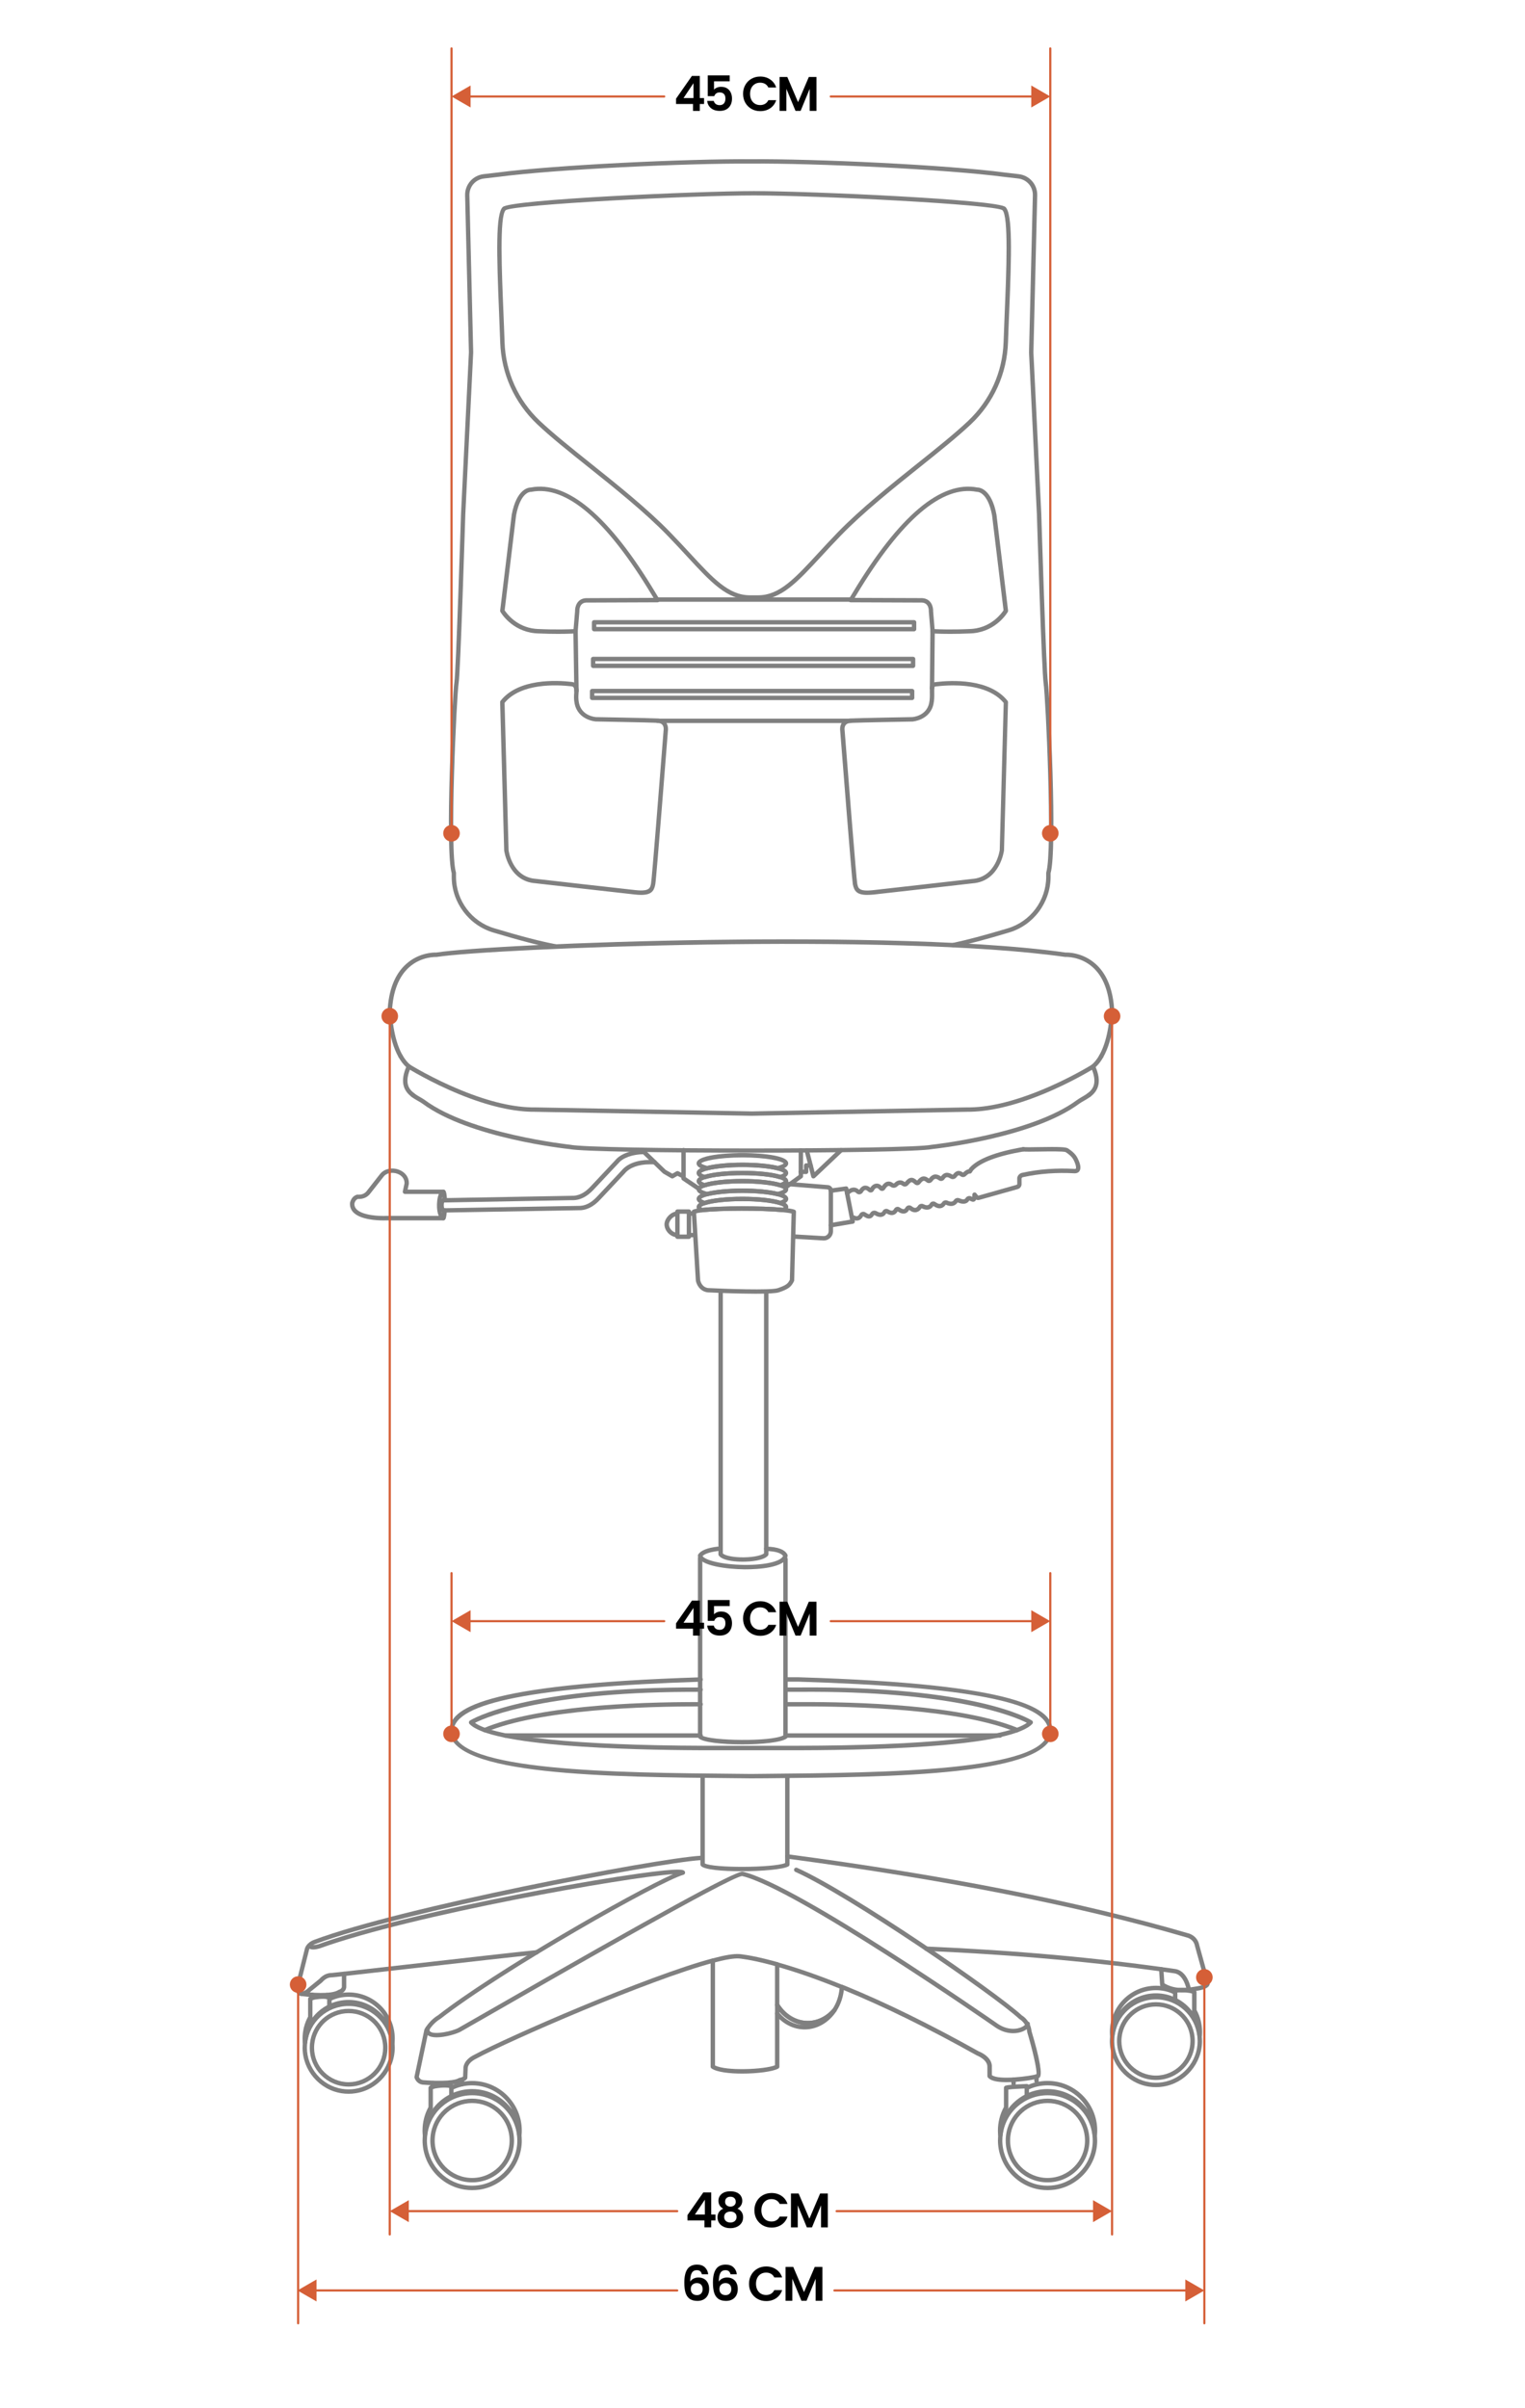 <?xml version="1.0" encoding="utf-8"?>
<!-- Generator: Adobe Illustrator 26.1.0, SVG Export Plug-In . SVG Version: 6.00 Build 0)  -->
<svg version="1.1" xmlns="http://www.w3.org/2000/svg" xmlns:xlink="http://www.w3.org/1999/xlink" x="0px" y="0px"
	 viewBox="0 0 380 600" style="enable-background:new 0 0 380 600;" xml:space="preserve">
<style type="text/css">
	.st0{fill:#808080;}
	.st1{fill:none;stroke:#808080;stroke-linecap:round;stroke-linejoin:round;stroke-miterlimit:10;}
	.st2{fill:#D55F37;}
	.st3{opacity:0.8;fill:#FFFFFF;}
	.st4{fill:#FFFFFF;}
	.st5{fill:none;stroke:#D55F37;stroke-width:0.5;stroke-linecap:round;stroke-linejoin:round;}
	.st6{fill:none;stroke:#D55F37;stroke-width:0.5;stroke-miterlimit:10;}
	.st7{fill:none;stroke:#D55F37;stroke-width:0.5;stroke-linecap:round;stroke-linejoin:round;stroke-dasharray:5.008,5.008;}
	.st8{fill:none;stroke:#D55F37;stroke-linecap:round;stroke-linejoin:round;}
	.st9{fill:none;stroke:#808080;stroke-width:2;stroke-linecap:round;stroke-linejoin:round;stroke-miterlimit:10;}
</style>
<g id="Capa_4">
</g>
<g id="Capa_3">
</g>
<g id="Capa_2">
	<g>
		<g>
			<g>
				<g>
					<g>
						<path class="st0" d="M102.87,273.37c-0.12,0-0.23-0.04-0.33-0.11c-2.28-1.72-2.71-4.08-1.33-7.4
							c-0.7-0.65-1.33-1.47-1.88-2.45c-0.15-0.26-0.06-0.6,0.21-0.75c0.26-0.15,0.6-0.06,0.75,0.21c0.57,1,1.22,1.82,1.94,2.42
							c0.19,0.16,0.25,0.42,0.15,0.64c-1.71,3.83-0.54,5.41,0.83,6.44c0.24,0.18,0.29,0.53,0.11,0.77
							C103.21,273.3,103.04,273.37,102.87,273.37z"/>
					</g>
					<g>
						<path class="st0" d="M271.35,273.37c-0.17,0-0.33-0.08-0.44-0.22c-0.18-0.24-0.14-0.59,0.11-0.77
							c1.37-1.03,2.54-2.61,0.83-6.44c-0.1-0.22-0.04-0.49,0.15-0.64c0.72-0.6,1.37-1.42,1.94-2.42c0.15-0.26,0.49-0.36,0.75-0.21
							c0.26,0.15,0.36,0.49,0.21,0.75c-0.55,0.98-1.19,1.8-1.88,2.45c1.37,3.32,0.95,5.67-1.33,7.4
							C271.58,273.33,271.47,273.37,271.35,273.37z"/>
						<path class="st0" d="M187.33,278l-53.96-1c-5.29,0.05-11.66-1.4-18.86-4.34c-7.29-2.97-12.87-6.45-12.92-6.48
							c-0.26-0.16-0.34-0.5-0.17-0.76c0.16-0.26,0.5-0.34,0.76-0.17c0.05,0.03,5.56,3.46,12.76,6.39
							c7.07,2.89,13.28,4.34,18.45,4.26l53.96,1l53.51-1c5.2,0.08,11.4-1.37,18.47-4.26c7.2-2.93,12.7-6.36,12.76-6.39
							c0.26-0.16,0.6-0.08,0.76,0.17c0.16,0.26,0.08,0.6-0.17,0.76c-0.06,0.03-5.63,3.51-12.92,6.48
							c-7.21,2.94-13.56,4.38-18.88,4.34L187.33,278z"/>
						<path class="st0" d="M274.42,263.69c-0.09,0-0.19-0.02-0.27-0.07c-0.26-0.15-0.36-0.49-0.21-0.75
							c2.47-4.35,2.61-10.83,2.62-10.89c-0.24-4.95-1.67-8.66-4.27-10.99c-3.08-2.76-6.73-2.57-6.76-2.57c-0.04,0-0.07,0-0.11,0
							c-42.91-6.1-142.77-2.14-156.59,0c-0.04,0.01-0.08,0.01-0.12,0.01c-0.04,0-3.72-0.18-6.78,2.58
							c-2.59,2.33-4.02,6.04-4.26,11.01c0,0.03,0.15,6.52,2.62,10.86c0.15,0.26,0.06,0.6-0.21,0.75c-0.26,0.15-0.6,0.06-0.75-0.21
							c-2.61-4.59-2.75-11.14-2.76-11.42c0.25-5.33,1.81-9.3,4.64-11.83c3.22-2.89,6.95-2.87,7.5-2.85
							c7.52-1.15,35.64-2.67,68.11-3.15c22.54-0.33,64.02-0.35,88.69,3.15c0.54-0.02,4.27-0.05,7.51,2.85
							c2.82,2.53,4.38,6.5,4.64,11.79c0,0.31-0.15,6.87-2.76,11.45C274.79,263.59,274.61,263.69,274.42,263.69z"/>
						<path class="st0" d="M187.21,287.2c-21.16,0-42.35-0.3-45.31-0.91c-0.97-0.1-25.06-2.72-36.66-11.33
							c-0.3-0.22-0.68-0.44-1.09-0.67c-0.51-0.29-1.08-0.62-1.61-1.02c-0.24-0.18-0.29-0.53-0.11-0.77
							c0.18-0.24,0.53-0.29,0.77-0.11c0.48,0.36,0.99,0.66,1.5,0.95c0.44,0.25,0.85,0.49,1.19,0.74
							c11.36,8.43,35.93,11.1,36.18,11.13c5.94,1.22,84.14,1.22,90.03,0.01c0.3-0.03,24.87-2.71,36.23-11.14
							c0.35-0.26,0.76-0.49,1.19-0.75c0.5-0.29,1.02-0.59,1.5-0.95c0.24-0.18,0.59-0.14,0.77,0.11c0.18,0.24,0.14,0.59-0.11,0.77
							c-0.53,0.4-1.11,0.73-1.61,1.02c-0.41,0.23-0.79,0.46-1.09,0.67c-11.61,8.61-35.7,11.23-36.72,11.34
							C229.34,286.9,208.3,287.2,187.21,287.2z"/>
					</g>
				</g>
				<g>
					<path class="st0" d="M95.56,304.07c-1.68,0-5.73-0.2-7.49-1.99c-0.63-0.65-0.92-1.43-0.86-2.34c0-0.03,0.01-0.06,0.01-0.09
						c0.26-1.05,0.82-1.72,1.68-1.99c0.07-0.02,0.14-0.03,0.21-0.02c1.04,0.07,1.82-0.26,2.36-1.02c0-0.01,0.01-0.01,0.01-0.02
						l3.21-4.09c0.98-1.28,2.89-1.73,4.65-1.1c1.63,0.59,2.6,1.93,2.54,3.5c0,0.03-0.01,0.06-0.01,0.09l-0.3,1.38h8.88
						c0.26,0,0.48,0.18,0.54,0.43c0.06,0.25-0.07,0.51-0.3,0.62c-0.35,0.17-0.81,1.43-0.72,3.29c0.07,1.41,0.44,2.19,0.67,2.27
						c0.25,0.09,0.4,0.35,0.36,0.61c-0.05,0.26-0.27,0.46-0.54,0.46H96.3C96.26,304.05,95.99,304.07,95.56,304.07z M88.31,299.86
						c-0.03,0.56,0.15,1.04,0.55,1.44c1.54,1.57,5.88,1.72,7.42,1.64l13.04,0c-0.32-0.75-0.41-1.68-0.43-2.18
						c-0.04-0.9,0.04-2.3,0.46-3.29h-8.44c-0.17,0-0.32-0.08-0.43-0.2c-0.1-0.13-0.14-0.3-0.11-0.46l0.43-2
						c0.02-1.07-0.65-1.96-1.81-2.38c-1.07-0.39-2.59-0.32-3.41,0.74l-3.21,4.08c-0.75,1.05-1.84,1.53-3.21,1.47
						C88.87,298.85,88.51,299.1,88.31,299.86z"/>
					<path class="st0" d="M110.47,302.11c-0.07,0-0.15-0.02-0.22-0.04c-0.72-0.31-0.82-1.5-0.76-2.15c0.09-1.07,0.57-1.34,0.85-1.4
						c0.04-0.01,0.08-0.01,0.12-0.01l31.98-0.58c1.68,0.06,3.23-0.7,4.75-2.35l6.11-6.5c1.29-1.6,4.04-2.61,7.16-2.61
						c0.3,0,0.55,0.25,0.55,0.55s-0.25,0.55-0.55,0.55c-2.75,0-5.23,0.87-6.33,2.23l-6.14,6.53c-1.74,1.89-3.56,2.78-5.56,2.69
						l-31.76,0.58c-0.13,0.3-0.11,1.1,0.02,1.42l33.37-0.58c1.69,0.07,3.23-0.7,4.75-2.35l6.11-6.5c1.33-1.64,3.85-2.6,6.9-2.6h1.27
						c0.3,0,0.55,0.25,0.55,0.55s-0.25,0.55-0.55,0.55h-1.27c-2.67,0-4.94,0.83-6.07,2.22l-6.14,6.53
						c-1.74,1.89-3.56,2.77-5.56,2.69L110.47,302.11C110.47,302.11,110.47,302.11,110.47,302.11z M110.74,301.09L110.74,301.09
						L110.74,301.09z"/>
					<path class="st0" d="M110.47,304.05c-0.16,0-0.31-0.07-0.42-0.19c-0.17-0.21-0.17-0.5-0.01-0.7c0.05-0.14,0.15-0.61,0.2-1.62
						c0.02-0.3,0.28-0.52,0.58-0.52c0.3,0.02,0.53,0.28,0.52,0.58c-0.11,1.98-0.36,2.19-0.52,2.33
						C110.72,304.01,110.59,304.05,110.47,304.05z M110.11,303.08C110.11,303.08,110.11,303.08,110.11,303.08
						C110.11,303.08,110.11,303.08,110.11,303.08z"/>
					<path class="st0" d="M110.82,299.59c-0.29,0-0.54-0.23-0.55-0.53c-0.04-1.07-0.14-1.58-0.19-1.74
						c-0.17-0.17-0.21-0.44-0.09-0.66c0.15-0.27,0.48-0.36,0.75-0.21c0.29,0.16,0.56,0.48,0.64,2.57c0.01,0.3-0.23,0.56-0.53,0.57
						C110.83,299.59,110.83,299.59,110.82,299.59z M110.2,297.41C110.2,297.41,110.2,297.41,110.2,297.41
						C110.2,297.41,110.2,297.41,110.2,297.41z"/>
					<path class="st0" d="M170.23,293.61c-0.09,0-0.17-0.02-0.25-0.06l-1.16-0.6l-1.02,0.59c-0.17,0.1-0.38,0.1-0.55,0l-1.97-1.14
						c-0.04-0.02-0.08-0.05-0.11-0.08l-5.58-5.38c-0.22-0.21-0.22-0.56-0.01-0.78c0.21-0.22,0.56-0.22,0.78-0.01l5.53,5.33
						l1.64,0.94l1.01-0.58c0.16-0.09,0.36-0.1,0.53-0.01l1.43,0.74c0.27,0.14,0.38,0.47,0.24,0.74
						C170.62,293.5,170.43,293.61,170.23,293.61z"/>
					<path class="st0" d="M174.13,296.72c-0.11,0-0.21-0.03-0.31-0.09l-3.8-2.57c-0.15-0.1-0.24-0.27-0.24-0.46v-7.06
						c0-0.3,0.25-0.55,0.55-0.55c0.3,0,0.55,0.25,0.55,0.55v6.76l3.56,2.4c0.25,0.17,0.32,0.51,0.15,0.76
						C174.48,296.63,174.31,296.72,174.13,296.72z"/>
					<path class="st0" d="M188.3,322.33c-4.83,0-10.92-0.29-11.93-0.34c-2.04-0.24-2.84-2.02-2.98-2.93l-1.04-17.12
						c-0.01-0.23,0.12-0.45,0.33-0.54c0.42-0.18,1.14-0.33,2.19-0.45c4.52-0.52,14.97-0.54,20.32-0.03c1.38,0.13,2.29,0.29,2.8,0.47
						c0.22,0.08,0.37,0.29,0.36,0.53l-0.45,17.07c0,0.08-0.02,0.16-0.06,0.24c-0.71,1.38-1.28,1.9-3.71,2.74
						C193.34,322.24,191.02,322.33,188.3,322.33z M173.47,302.3l1.01,16.65c0.01,0.02,0.31,1.76,1.98,1.96
						c4.21,0.21,15.61,0.62,17.32,0.03c2.18-0.75,2.54-1.14,3.03-2.09l0.43-16.52c-0.4-0.09-1.06-0.2-2.16-0.31
						c-5.3-0.5-15.63-0.49-20.09,0.03C174.24,302.13,173.76,302.22,173.47,302.3z"/>
					<path class="st0" d="M202.68,293.61c-0.05,0-0.1-0.01-0.15-0.02c-0.19-0.05-0.33-0.2-0.38-0.39l-1.65-6.4
						c-0.08-0.29,0.1-0.59,0.4-0.67c0.29-0.08,0.59,0.1,0.67,0.4l1.42,5.5l6.21-5.87c0.22-0.21,0.57-0.2,0.78,0.02
						c0.21,0.22,0.2,0.57-0.02,0.78l-6.89,6.51C202.95,293.56,202.81,293.61,202.68,293.61z"/>
					<path class="st0" d="M171.67,308.68h-2.87c-0.3,0-0.55-0.25-0.55-0.55v-6.27c0-0.3,0.25-0.55,0.55-0.55h2.87
						c0.3,0,0.55,0.25,0.55,0.55v6.27C172.22,308.43,171.97,308.68,171.67,308.68z M169.35,307.58h1.77v-5.17h-1.77V307.58z"/>
					<path class="st0" d="M168.79,308.26c-1.67,0-3.21-1.53-3.22-3.21c0-0.74,0.39-1.57,1.05-2.23c0.64-0.63,1.42-1,2.16-1
						c0.01,0,0.01,0,0.02,0c0.3,0,0.55,0.25,0.55,0.55c0,0.3-0.25,0.55-0.55,0.55c0,0-0.01,0-0.01,0c-0.45,0-0.96,0.25-1.39,0.68
						c-0.44,0.44-0.72,1.01-0.72,1.44c0.01,1.07,1.05,2.12,2.12,2.12c0.3,0,0.55,0.25,0.55,0.55S169.1,308.26,168.79,308.26z"/>
					<path class="st0" d="M172.9,302.92h-1.23c-0.3,0-0.55-0.25-0.55-0.55s0.25-0.55,0.55-0.55h1.23c0.3,0,0.55,0.25,0.55,0.55
						S173.2,302.92,172.9,302.92z"/>
					<path class="st0" d="M173.16,308.26h-1.49c-0.3,0-0.55-0.25-0.55-0.55s0.25-0.55,0.55-0.55h1.49c0.3,0,0.55,0.25,0.55,0.55
						S173.46,308.26,173.16,308.26z"/>
					<path class="st0" d="M195.66,296.45c-0.17,0-0.34-0.08-0.44-0.23c-0.18-0.25-0.13-0.59,0.12-0.77l3.67-2.67v-6.12
						c0-0.3,0.25-0.55,0.55-0.55c0.3,0,0.55,0.25,0.55,0.55v6.4c0,0.18-0.08,0.34-0.23,0.44l-3.89,2.84
						C195.89,296.41,195.77,296.45,195.66,296.45z"/>
					<path class="st0" d="M200.88,292.51h-1.33c-0.3,0-0.55-0.25-0.55-0.55s0.25-0.55,0.55-0.55h0.78v-1.04
						c0-0.3,0.25-0.55,0.55-0.55h1.1c0.3,0,0.55,0.25,0.55,0.55s-0.25,0.55-0.55,0.55h-0.55v1.04
						C201.43,292.26,201.18,292.51,200.88,292.51z"/>
					<path class="st0" d="M193.76,291.6c-0.05,0-0.09-0.01-0.14-0.02c-1.99-0.51-5.21-0.81-8.62-0.81c-3.39,0-6.61,0.3-8.63,0.81
						c-0.09,0.02-0.18,0.02-0.27,0c-1.72-0.44-2.53-0.99-2.53-1.73c0-2.51,10.25-2.58,11.42-2.58c1.17,0,11.42,0.07,11.42,2.58
						c0,0.98-1.44,1.46-2.53,1.73C193.85,291.6,193.81,291.6,193.76,291.6z M174.71,289.85c0.11,0.1,0.47,0.36,1.53,0.64
						c2.1-0.51,5.36-0.81,8.76-0.81c3.47,0,6.65,0.3,8.76,0.81c1.06-0.28,1.42-0.53,1.53-0.64c-0.52-0.56-4.18-1.48-10.29-1.48
						C178.9,288.37,175.23,289.29,174.71,289.85z M195.33,289.91L195.33,289.91L195.33,289.91z"/>
					<path class="st0" d="M175.59,293.82C175.59,293.82,175.59,293.82,175.59,293.82c-0.06,0-0.12-0.01-0.18-0.03
						c-0.79-0.26-1.84-0.7-1.84-1.54c0-0.75,0.78-1.29,2.52-1.74c2.1-0.53,5.43-0.85,8.9-0.85c3.55,0,6.79,0.31,8.9,0.85
						c1.75,0.45,2.52,0.98,2.52,1.74c0,0.84-1.04,1.28-1.83,1.54c-0.06,0.02-0.1,0.02-0.17,0.03c-0.07-0.01-0.12-0.01-0.17-0.03
						c-1.88-0.61-5.42-0.99-9.25-0.99c-3.82,0-7.36,0.38-9.24,0.99C175.71,293.81,175.65,293.82,175.59,293.82z M185,291.71
						c3.88,0,7.37,0.37,9.41,0.99c0.56-0.2,0.79-0.36,0.87-0.44c-0.12-0.11-0.51-0.38-1.66-0.67c-1.99-0.51-5.21-0.81-8.62-0.81
						c-3.39,0-6.61,0.3-8.63,0.81c-1.14,0.29-1.53,0.56-1.66,0.67c0.09,0.08,0.32,0.24,0.88,0.44
						C177.63,292.07,181.12,291.71,185,291.71z M195.33,292.31L195.33,292.31L195.33,292.31z"/>
					<path class="st0" d="M175.59,295.85c-0.06,0-0.11-0.01-0.17-0.03c-0.46-0.15-1.84-0.59-1.84-1.54c0-0.85,1.05-1.28,1.84-1.54
						c0.01,0,0.03-0.01,0.04-0.01c2.02-0.65,5.58-1.03,9.54-1.03c3.96,0,7.53,0.39,9.55,1.03c0.01,0,0.03,0.01,0.04,0.01
						c0.79,0.25,1.83,0.69,1.83,1.54c0,0.95-1.38,1.4-1.84,1.54c-0.11,0.04-0.23,0.04-0.34,0c-1.9-0.61-5.44-0.99-9.25-0.99
						c-3.81,0-7.35,0.38-9.24,0.99C175.71,295.84,175.65,295.85,175.59,295.85z M185,293.73c3.8,0,7.37,0.38,9.41,0.99
						c0.56-0.19,0.79-0.36,0.87-0.44c-0.09-0.09-0.35-0.27-1-0.48c-0.01,0-0.03-0.01-0.04-0.01c-1.88-0.61-5.42-0.99-9.25-0.99
						c-3.82,0-7.36,0.38-9.24,0.99c-0.01,0-0.03,0.01-0.04,0.01c-0.65,0.21-0.91,0.39-1,0.48c0.09,0.08,0.32,0.25,0.88,0.44
						C177.63,294.11,181.2,293.73,185,293.73z M195.34,294.34L195.34,294.34L195.34,294.34z"/>
					<path class="st0" d="M193.79,298.06c-0.05,0-0.09-0.01-0.14-0.02c-2-0.51-5.24-0.82-8.65-0.82c-3.42,0-6.65,0.31-8.65,0.82
						c-0.09,0.02-0.18,0.02-0.27,0c-1.71-0.44-2.5-0.98-2.5-1.73c0-0.95,1.39-1.39,1.84-1.54c1.99-0.64,5.66-1.04,9.58-1.04
						c3.91,0,7.58,0.4,9.58,1.04c0.45,0.14,1.84,0.59,1.84,1.54c0,0.75-0.8,1.3-2.5,1.73C193.88,298.05,193.83,298.06,193.79,298.06
						z M185,296.12c3.47,0,6.66,0.3,8.78,0.82c1.03-0.27,1.39-0.52,1.5-0.63c-0.09-0.09-0.36-0.28-1.04-0.49
						c-1.9-0.61-5.44-0.99-9.25-0.99c-3.81,0-7.35,0.38-9.24,0.99c-0.68,0.22-0.94,0.4-1.04,0.49c0.12,0.11,0.48,0.35,1.5,0.63
						C178.34,296.42,181.52,296.12,185,296.12z M195.33,296.37L195.33,296.37L195.33,296.37z"/>
					<path class="st0" d="M194.42,300.27c-0.06,0-0.11-0.01-0.17-0.03c-1.88-0.61-5.42-0.99-9.25-0.99c-3.82,0-7.36,0.38-9.24,0.99
						c-0.11,0.04-0.23,0.04-0.34,0c-0.79-0.26-1.84-0.7-1.84-1.54c0-0.74,0.79-1.29,2.5-1.73c2.11-0.54,5.37-0.85,8.92-0.85
						c3.55,0,6.8,0.31,8.92,0.85c1.71,0.44,2.5,0.98,2.5,1.73c0,0.84-1.05,1.28-1.84,1.54
						C194.53,300.27,194.48,300.27,194.42,300.27z M185,298.16c3.87,0,7.37,0.37,9.41,0.99c0.56-0.2,0.79-0.36,0.87-0.44
						c-0.12-0.11-0.5-0.38-1.64-0.67c-2-0.51-5.24-0.82-8.65-0.82c-3.42,0-6.65,0.31-8.65,0.82c-1.13,0.29-1.51,0.55-1.63,0.67
						c0.09,0.08,0.32,0.24,0.88,0.44C177.64,298.53,181.13,298.16,185,298.16z M195.34,298.76L195.34,298.76L195.34,298.76z"/>
					<path class="st0" d="M174.93,302.05c-0.08,0-0.15-0.02-0.22-0.05c-0.75-0.33-1.13-0.76-1.13-1.27c0-0.85,1.05-1.28,1.84-1.53
						c2.01-0.65,5.59-1.04,9.58-1.04c3.99,0,7.57,0.39,9.58,1.04c0.79,0.25,1.84,0.68,1.84,1.53c0,0.48-0.35,0.9-1.04,1.23
						c-0.09,0.04-0.19,0.06-0.29,0.05c-5.3-0.5-15.63-0.49-20.1,0.03C174.98,302.05,174.95,302.05,174.93,302.05z M174.72,300.74
						c0.05,0.05,0.14,0.11,0.31,0.2c4.55-0.5,14.67-0.52,20.01-0.03c0.13-0.07,0.21-0.13,0.25-0.17c-0.1-0.09-0.36-0.27-1.04-0.49
						c-1.88-0.61-5.43-0.99-9.25-0.99c-3.82,0-7.36,0.38-9.24,0.99C175.08,300.46,174.82,300.65,174.72,300.74z M195.34,300.79
						L195.34,300.79L195.34,300.79z"/>
					<g>
						<path class="st0" d="M205.26,309.07c-0.09,0-0.18-0.01-0.27-0.02l-7.21-0.42c-0.3-0.02-0.53-0.28-0.52-0.58
							c0.02-0.3,0.28-0.54,0.58-0.52l7.24,0.43c0.38,0.04,0.73-0.06,0.99-0.3c0.27-0.24,0.41-0.56,0.41-0.92v-10.09
							c0-0.17-0.13-0.3-0.3-0.31l-10.38-0.84c-0.3-0.02-0.53-0.29-0.5-0.59c0.02-0.3,0.29-0.52,0.59-0.5l10.35,0.84
							c0.74,0.02,1.34,0.64,1.34,1.4v10.09c0,0.66-0.28,1.3-0.78,1.74C206.38,308.86,205.83,309.07,205.26,309.07z"/>
						<path class="st0" d="M207.04,305.8c-0.26,0-0.5-0.19-0.54-0.46c-0.05-0.3,0.15-0.58,0.45-0.63l4.87-0.82l-1.41-7.15
							l-3.29,0.46c-0.3,0.04-0.58-0.17-0.62-0.47c-0.04-0.3,0.17-0.58,0.47-0.62l3.81-0.53c0.29-0.05,0.56,0.15,0.61,0.44l1.62,8.22
							c0.03,0.15,0,0.3-0.09,0.42c-0.08,0.12-0.21,0.21-0.36,0.23l-5.43,0.92C207.1,305.8,207.07,305.8,207.04,305.8z"/>
						<path class="st0" d="M211.08,297.85c-0.14,0-0.29-0.06-0.39-0.17c-0.21-0.22-0.21-0.57,0.01-0.78
							c1.63-1.59,2.81-0.99,3.39-0.46c0.39-0.62,0.84-0.97,1.36-1.04c0.47-0.06,0.95,0.11,1.43,0.51c0.35-0.59,0.87-0.95,1.43-1.01
							c0.52-0.06,1.03,0.15,1.45,0.59c0.42-0.63,0.88-0.99,1.4-1.09c0.47-0.09,0.94,0.04,1.4,0.39c0.09,0.07,0.21,0.06,0.28-0.02
							c0.81-0.83,1.77-0.93,2.62-0.25c0.54-0.63,1-1.04,1.59-1.08c0.52-0.03,0.98,0.25,1.48,0.69c0.4-0.49,0.89-0.97,1.52-1.03
							c0.46-0.05,0.92,0.13,1.41,0.53c0.84-1.16,1.82-1.33,3.01-0.53c0.97-1.34,2.05-0.94,2.89-0.43c0.02,0.02,0.05,0.01,0.07-0.01
							c0.45-0.55,1.2-1.47,2.54-0.51c0.48-0.48,0.95-0.76,1.39-0.84l0.2-0.31c0.02-0.03,0.04-0.05,0.06-0.07
							c2.03-2.24,6.49-3.97,13.27-5.14c0.3-0.05,0.58,0.15,0.63,0.45c0.05,0.3-0.15,0.58-0.45,0.64c-6.5,1.12-10.74,2.72-12.61,4.76
							l-0.33,0.51c-0.11,0.18-0.32,0.28-0.53,0.25c-0.11-0.02-0.41,0.09-0.87,0.55c-0.37,0.38-0.95,0.43-1.37,0.12
							c-0.49-0.36-0.56-0.34-1.07,0.29c-0.36,0.44-1,0.55-1.48,0.25c-0.82-0.49-1.07-0.39-1.47,0.18c-0.16,0.23-0.39,0.38-0.66,0.43
							c-0.27,0.05-0.54-0.01-0.76-0.17c-0.73-0.51-1.07-0.46-1.57,0.24c-0.18,0.25-0.45,0.42-0.75,0.46
							c-0.29,0.04-0.57-0.05-0.79-0.24c-0.26-0.23-0.48-0.33-0.64-0.32c-0.21,0.02-0.49,0.26-0.86,0.74
							c-0.16,0.21-0.41,0.34-0.67,0.36c-0.27,0.02-0.53-0.07-0.72-0.24c-0.14-0.13-0.57-0.51-0.79-0.51
							c-0.24,0.02-0.7,0.54-0.85,0.72c-0.38,0.43-1.03,0.49-1.49,0.13c-0.34-0.27-0.67-0.35-1.15,0.15
							c-0.46,0.47-1.21,0.53-1.73,0.13c-0.3-0.23-0.47-0.2-0.53-0.19c-0.24,0.05-0.53,0.33-0.81,0.8c-0.15,0.25-0.42,0.42-0.71,0.44
							c-0.3,0.02-0.59-0.11-0.78-0.35c-0.15-0.19-0.38-0.4-0.65-0.38c-0.24,0.03-0.5,0.25-0.67,0.61c-0.14,0.27-0.37,0.46-0.65,0.5
							c-0.29,0.05-0.59-0.05-0.82-0.27c-0.27-0.25-0.5-0.37-0.68-0.35c-0.18,0.03-0.4,0.23-0.61,0.58c-0.16,0.27-0.44,0.45-0.75,0.5
							c-0.32,0.04-0.64-0.06-0.87-0.29c-0.24-0.23-0.75-0.72-1.91,0.41C211.36,297.8,211.22,297.85,211.08,297.85z"/>
						<path class="st0" d="M213.48,304.11c-0.32,0-0.67-0.09-1.03-0.27c-0.27-0.14-0.38-0.47-0.24-0.74
							c0.14-0.27,0.47-0.38,0.74-0.24c0.56,0.29,0.89,0.18,1.21-0.4c0.14-0.26,0.39-0.45,0.68-0.52c0.3-0.07,0.62-0.02,0.87,0.16
							c0.19,0.12,0.68,0.45,0.87,0.41c0.07-0.02,0.16-0.11,0.25-0.27c0.17-0.29,0.44-0.5,0.75-0.58c0.31-0.08,0.63-0.03,0.91,0.13
							c0.43,0.26,0.82,0.36,1.07,0.29c0.09-0.03,0.23-0.09,0.36-0.33c0.13-0.26,0.37-0.45,0.65-0.53c0.28-0.08,0.58-0.04,0.82,0.11
							c0.42,0.25,0.74,0.35,0.96,0.29c0.15-0.04,0.3-0.18,0.43-0.42c0.14-0.25,0.38-0.44,0.66-0.5c0.27-0.06,0.55-0.01,0.77,0.15
							c0.6,0.42,0.9,0.42,1.03,0.39c0.14-0.03,0.26-0.16,0.38-0.37c0.15-0.28,0.42-0.48,0.73-0.54c0.3-0.06,0.61,0.02,0.85,0.21
							c0.24,0.2,0.6,0.43,0.92,0.38c0.22-0.03,0.42-0.2,0.61-0.49c0.31-0.48,0.92-0.64,1.43-0.39c1.09,0.55,1.41,0.01,1.54-0.22
							c0.14-0.24,0.37-0.4,0.64-0.46c0.29-0.06,0.59,0,0.83,0.18c0.43,0.31,0.8,0.45,1.07,0.4c0.18-0.03,0.35-0.16,0.5-0.39
							c0.3-0.46,0.9-0.63,1.39-0.4c0.74,0.35,1.26,0.3,1.55-0.15c0.3-0.47,0.89-0.66,1.39-0.45c0.8,0.34,1.31,0.35,1.49,0.01
							c0.3-0.54,0.98-0.74,1.51-0.45c0.07,0.04,0.14,0.07,0.2,0.1c0.01-0.12,0.02-0.3,0.02-0.57c0-0.23,0.15-0.44,0.37-0.52
							c0.22-0.08,0.46-0.01,0.61,0.17l0.49,0.61l9.57-2.71c0.09-0.03,0.15-0.11,0.15-0.2l-0.01-1.46c0-0.04,0-0.08,0.01-0.12
							c0.14-0.66,0.69-1.16,1.35-1.23c4.05-0.89,8.42-1.21,12.98-0.95c0.09,0,0.23-0.01,0.27-0.08c0.1-0.16,0.11-0.82-0.56-2.15
							c-0.42-0.82-1.19-1.42-1.97-1.95c-0.53-0.24-4.32-0.18-6.58-0.14c-1.85,0.03-3.46,0.05-4.07-0.02
							c-0.3-0.04-0.51-0.31-0.48-0.62c0.04-0.3,0.32-0.51,0.61-0.48c0.54,0.07,2.18,0.04,3.91,0.01c4.85-0.08,6.67-0.04,7.22,0.34
							c0.9,0.61,1.8,1.32,2.33,2.36c0.75,1.48,0.93,2.56,0.52,3.23c-0.17,0.28-0.53,0.61-1.25,0.6c-4.5-0.25-8.78,0.07-12.74,0.94
							c-0.02,0.01-0.05,0.01-0.07,0.01c-0.19,0.02-0.34,0.14-0.4,0.32l0.01,1.39c0.01,0.59-0.38,1.11-0.95,1.27l-9.6,2.7
							c-0.27,0.07-0.55,0.04-0.78-0.08c-0.07,0.18-0.19,0.33-0.35,0.43c-0.45,0.26-0.92,0-1.34-0.22c-0.31,0.53-1.06,1.27-2.91,0.48
							c-0.63,0.96-1.73,1.17-2.98,0.57c-0.32,0.5-0.73,0.79-1.22,0.88c-0.56,0.1-1.18-0.08-1.85-0.54
							c-0.62,0.98-1.68,1.19-2.93,0.56c-0.47,0.71-1.01,0.93-1.38,0.98c-0.56,0.09-1.15-0.11-1.73-0.58
							c-0.24,0.47-0.6,0.78-1.05,0.88c-0.53,0.13-1.12-0.03-1.81-0.49c-0.28,0.46-0.63,0.75-1.06,0.86
							c-0.51,0.13-1.09,0.01-1.77-0.39c-0.24,0.43-0.58,0.72-1.01,0.84c-0.55,0.16-1.22,0.02-1.93-0.4
							c-0.03-0.02-0.05-0.02-0.07-0.01c-0.03,0.01-0.06,0.03-0.08,0.07c-0.25,0.43-0.57,0.7-0.95,0.78
							c-0.61,0.14-1.19-0.21-1.73-0.57C214.71,303.74,214.14,304.11,213.48,304.11z"/>
					</g>
				</g>
				<g>
					<g>
						<path class="st0" d="M139.07,157.93c-1.41,0-3.14-0.03-5.14-0.12c-0.24-0.01-0.48-0.03-0.71-0.05
							c-5.78-0.61-8.41-5.11-8.52-5.3c-0.06-0.1-0.08-0.22-0.07-0.34l2.88-23.87c1.21-6.46,4.17-6.79,4.75-6.79
							c9.12-1.74,19.58,7.08,31.09,26.23c0.4,0.66,0.77,1.28,0.88,1.42c0.15,0.15,0.21,0.37,0.14,0.57
							c-0.07,0.22-0.28,0.38-0.52,0.38l-17.83,0.07c-1.69,0.1-1.66,1.96-1.65,2.17c0,0.02,0,0.05,0,0.07l-0.41,4.94
							c-0.02,0.27-0.24,0.48-0.5,0.5C143.44,157.81,141.88,157.93,139.07,157.93z M125.75,152.06c0.49,0.75,2.95,4.12,7.59,4.6
							c0.21,0.02,0.43,0.04,0.65,0.05c4.68,0.21,7.81,0.09,8.93,0.03l0.37-4.43c-0.04-1.1,0.46-3.15,2.71-3.28l16.85-0.07
							c-0.12-0.19-0.26-0.43-0.43-0.71c-11.28-18.75-21.37-27.4-30-25.71c-0.05,0.01-0.1,0.01-0.16,0.01
							c-0.03-0.02-2.55-0.06-3.66,5.86L125.75,152.06z"/>
						<path class="st0" d="M159.75,222.96c-0.46,0-0.99-0.03-1.58-0.1c-4.39-0.47-24.53-2.78-24.74-2.8
							c-6.77-0.47-7.79-8.06-7.8-8.14l-1.01-36.98c0-0.13,0.04-0.25,0.12-0.36c4.42-5.58,13.88-5.13,17.75-4.68l0,0
							c1.13,0.13,1.7,0.9,1.7,2.28c0,0.19-0.01,0.41-0.03,0.64c-0.04,0.6-0.09,1.36,0.11,2.33c0.69,3.25,4.08,3.5,4.22,3.51
							c0.51,0.01,13.07,0.23,15.38,0.34c0.88,0.04,1.55,0.34,2.01,0.88c0.7,0.84,0.58,1.94,0.57,1.99
							c-0.12,1.48-2.88,36.97-3.16,38.42C162.99,222.01,162.29,222.96,159.75,222.96z M125.73,175.12l1,36.72
							c0.03,0.22,0.93,6.71,6.81,7.12c0.23,0.03,20.37,2.33,24.75,2.8c3.55,0.38,3.72-0.48,3.94-1.68
							c0.21-1.11,2.15-25.56,3.14-38.33c0-0.03,0.07-0.71-0.32-1.17c-0.25-0.3-0.66-0.46-1.22-0.49
							c-2.29-0.11-15.24-0.33-15.37-0.34c-0.07,0-4.39-0.3-5.26-4.38c-0.24-1.12-0.18-1.99-0.13-2.63c0.01-0.21,0.03-0.39,0.03-0.56
							c0-1.02-0.33-1.14-0.73-1.19l0,0C138.72,170.58,129.86,170.14,125.73,175.12z"/>
					</g>
					<g>
						<path class="st0" d="M236.74,157.93c-2.81,0-4.37-0.12-4.39-0.12c-0.27-0.02-0.48-0.23-0.5-0.5l-0.41-4.94
							c0-0.02,0-0.05,0-0.07c0.01-0.21,0.04-2.06-1.68-2.17l-17.8-0.07c-0.24,0-0.45-0.15-0.52-0.38c-0.07-0.2-0.01-0.43,0.14-0.57
							c0.11-0.14,0.48-0.76,0.88-1.42c11.52-19.15,21.98-27.98,31.09-26.23c0.58,0,3.54,0.33,4.75,6.76l2.89,23.9
							c0.01,0.12-0.01,0.24-0.07,0.34c-0.11,0.19-2.74,4.69-8.52,5.3c-0.23,0.02-0.47,0.04-0.71,0.05
							C239.87,157.9,238.15,157.93,236.74,157.93z M232.89,156.74c1.13,0.06,4.25,0.18,8.93-0.03c0.22-0.01,0.44-0.03,0.65-0.05
							c4.66-0.49,7.1-3.86,7.59-4.6l-2.86-23.68c-1.1-5.88-3.64-5.83-3.67-5.83c-0.05,0-0.1,0-0.14-0.01
							c-8.63-1.69-18.72,6.95-30,25.71c-0.17,0.28-0.31,0.52-0.43,0.71l16.82,0.06c2.28,0.13,2.79,2.18,2.74,3.28L232.89,156.74z"/>
						<path class="st0" d="M216.06,222.96c-2.54,0-3.23-0.95-3.56-2.67c-0.27-1.45-3.04-36.94-3.16-38.45
							c0-0.02-0.13-1.12,0.57-1.96c0.46-0.54,1.13-0.84,2.01-0.88c2.31-0.11,14.87-0.33,15.41-0.34c0.12-0.01,3.51-0.26,4.2-3.5
							c0.19-0.92,0.18-1.85,0.16-2.67c-0.01-0.38-0.01-0.73,0-1.02c0.07-1.27,0.71-1.45,1.62-1.55c3.86-0.45,13.33-0.9,17.75,4.68
							c0.08,0.1,0.12,0.23,0.12,0.36l-1,36.93c-0.01,0.13-1.04,7.71-7.83,8.19c-0.18,0.02-20.33,2.33-24.71,2.8
							C217.04,222.93,216.52,222.96,216.06,222.96z M237.54,170.76c-1.63,0-3.08,0.12-4.1,0.24l0,0c-0.13,0.02-0.51,0.06-0.58,0.12
							c0,0-0.05,0.08-0.06,0.4c-0.01,0.27-0.01,0.59,0,0.95c0.01,0.84,0.03,1.88-0.19,2.92c-0.86,4.08-5.19,4.37-5.23,4.38
							c-0.15,0-13.1,0.23-15.39,0.34c-0.56,0.03-0.97,0.19-1.22,0.49c-0.4,0.46-0.33,1.14-0.32,1.15c1,12.79,2.94,37.24,3.15,38.35
							c0.23,1.2,0.39,2.06,3.94,1.68c4.38-0.47,24.53-2.78,24.73-2.8c5.92-0.42,6.83-7.11,6.84-7.18l0.99-36.67
							C247.11,171.55,241.7,170.76,237.54,170.76z M233.38,170.46L233.38,170.46L233.38,170.46z"/>
						<path class="st0" d="M188.96,149.41h-2.1c-5.73,0-9.69-4.3-15.7-10.81c-1.52-1.65-3.09-3.35-4.88-5.19
							c-5.65-5.82-13.13-11.8-19.72-17.06c-4.82-3.85-9.37-7.48-12.72-10.66c-5.67-5.35-8.94-12.6-9.2-20.4
							c-0.08-2.3-0.18-4.77-0.28-7.27c-0.61-14.89-0.88-24.78,0.92-26.45c2-1.86,48.42-3.96,62.63-3.96
							c14.21,0,60.64,2.11,62.63,3.96c1.8,1.68,1.53,11.56,0.92,26.45c-0.1,2.5-0.21,4.97-0.28,7.27c-0.26,7.8-3.53,15.05-9.2,20.4
							c-3.36,3.17-7.91,6.81-12.72,10.66c-6.59,5.27-14.07,11.24-19.72,17.06c-1.79,1.84-3.36,3.55-4.88,5.2
							C198.65,145.11,194.69,149.41,188.96,149.41L188.96,149.41z M187.9,48.69c-15.91,0-59.75,2.26-61.9,3.68
							c-1.55,1.44-0.97,15.4-0.55,25.59c0.1,2.51,0.21,4.97,0.28,7.28c0.25,7.51,3.4,14.49,8.85,19.64
							c3.32,3.14,7.86,6.76,12.65,10.6c6.62,5.29,14.12,11.28,19.82,17.16c1.8,1.85,3.44,3.64,4.9,5.21
							c5.81,6.3,9.64,10.46,14.89,10.46h2.1l0,0c5.25,0,9.08-4.16,14.89-10.45c1.45-1.58,3.1-3.36,4.9-5.22
							c5.7-5.87,13.2-11.87,19.82-17.16c4.8-3.83,9.33-7.46,12.66-10.6c5.46-5.16,8.6-12.13,8.86-19.64
							c0.08-2.31,0.18-4.77,0.28-7.28c0.42-10.19,1-24.15-0.57-25.6C247.66,50.95,203.81,48.69,187.9,48.69z"/>
					</g>
					<path class="st0" d="M143.65,172.74c-0.3,0-0.54-0.24-0.55-0.54l-0.23-14.93c0-0.3,0.24-0.55,0.54-0.56
						c0.28,0.01,0.55,0.24,0.56,0.54l0.23,14.93C144.2,172.49,143.96,172.74,143.65,172.74
						C143.65,172.74,143.65,172.74,143.65,172.74z"/>
					<path class="st0" d="M232.24,172.04C232.24,172.04,232.24,172.04,232.24,172.04c-0.31,0-0.55-0.25-0.55-0.56l0.14-14.23
						c0-0.3,0.25-0.54,0.55-0.54c0,0,0,0,0.01,0c0.3,0,0.55,0.25,0.54,0.56l-0.14,14.23C232.79,171.8,232.54,172.04,232.24,172.04z"
						/>
					<path class="st0" d="M227.77,157.3h-79.73c-0.3,0-0.55-0.25-0.55-0.55v-1.71c0-0.3,0.25-0.55,0.55-0.55h79.73
						c0.3,0,0.55,0.25,0.55,0.55v1.71C228.32,157.05,228.07,157.3,227.77,157.3z M148.59,156.2h78.63v-0.61h-78.63V156.2z"/>
					<path class="st0" d="M227.52,166.44h-79.73c-0.3,0-0.55-0.25-0.55-0.55v-1.71c0-0.3,0.25-0.55,0.55-0.55h79.73
						c0.3,0,0.55,0.25,0.55,0.55v1.71C228.07,166.19,227.83,166.44,227.52,166.44z M148.34,165.34h78.63v-0.61h-78.63V165.34z"/>
					<path class="st0" d="M227.28,174.43h-79.73c-0.3,0-0.55-0.25-0.55-0.55v-1.71c0-0.3,0.25-0.55,0.55-0.55h79.73
						c0.3,0,0.55,0.25,0.55,0.55v1.71C227.83,174.18,227.58,174.43,227.28,174.43z M148.1,173.33h78.63v-0.61H148.1V173.33z"/>
					<path class="st0" d="M211.95,149.93h-48.09c-0.3,0-0.55-0.25-0.55-0.55c0-0.3,0.25-0.55,0.55-0.55h48.09
						c0.3,0,0.55,0.25,0.55,0.55C212.5,149.69,212.25,149.93,211.95,149.93z"/>
					<path class="st0" d="M211.95,180.15h-48.09c-0.3,0-0.55-0.25-0.55-0.55s0.25-0.55,0.55-0.55h48.09c0.3,0,0.55,0.25,0.55,0.55
						S212.25,180.15,211.95,180.15z"/>
					<path class="st0" d="M138.49,236.36c-0.03,0-0.07,0-0.1-0.01c-3.93-0.74-8.7-1.98-15.47-4.01c-6.1-1.8-10.37-7.51-10.37-13.87
						l0-0.9c-1.72-6.16,0.2-44.53,0.66-47.47c0.44-2.81,1.64-41.56,1.66-41.95l1.97-40.37l-0.95-39.09c-0.07-2.71,1.91-4.98,4.6-5.3
						l3.45-0.4c14.4-1.9,47.36-3.44,63.24-3.32c15.87-0.12,48.83,1.41,63.24,3.32l3.44,0.4c2.69,0.31,4.67,2.59,4.6,5.3l-0.95,39.13
						l1.96,40.32c0.01,0.4,1.21,39.15,1.66,41.96c0.46,2.94,2.38,41.31,0.66,47.47l0,0.9c0,6.37-4.26,12.07-10.37,13.87
						c-5.79,1.74-10.16,2.9-13.75,3.66c-0.3,0.06-0.59-0.13-0.65-0.42c-0.06-0.3,0.13-0.59,0.42-0.65c3.56-0.76,7.9-1.91,13.67-3.64
						c5.64-1.67,9.58-6.94,9.58-12.82l0-0.97c0-0.05,0.01-0.11,0.02-0.16c1.64-5.5-0.17-43.88-0.67-47.07
						c-0.45-2.87-1.62-40.49-1.67-42.09l-1.96-40.35l0.95-39.17c0.05-2.14-1.51-3.93-3.63-4.18l-3.45-0.4
						c-14.38-1.9-47.27-3.45-63.11-3.31c-15.86-0.13-48.74,1.41-63.11,3.31l-3.46,0.4c-2.12,0.25-3.68,2.04-3.63,4.18l0.95,39.13
						l-1.97,40.4c-0.05,1.59-1.21,39.21-1.67,42.08c-0.5,3.18-2.31,41.56-0.67,47.07c0.02,0.05,0.02,0.1,0.02,0.16l0,0.97
						c0,5.88,3.94,11.15,9.58,12.82c6.73,2.02,11.47,3.25,15.36,3.98c0.3,0.06,0.49,0.34,0.44,0.64
						C138.98,236.18,138.75,236.36,138.49,236.36z"/>
				</g>
			</g>
			<g>
				<path class="st0" d="M185.06,389.09c-0.28,0-0.54-0.01-0.78-0.01c-1.54-0.06-4.27-0.33-5.15-1.5c-0.07-0.1-0.11-0.21-0.11-0.33
					l0-65.41c0-0.3,0.25-0.55,0.55-0.55c0.3,0,0.55,0.25,0.55,0.55l0,65.2c0.49,0.43,1.92,0.86,4.2,0.95
					c2.66,0.11,5.22-0.32,6.06-0.97v-65.18c0-0.3,0.25-0.55,0.55-0.55s0.55,0.25,0.55,0.55v65.41c0,0.13-0.05,0.26-0.14,0.36
					C190.3,388.78,187.19,389.09,185.06,389.09z"/>
				<path class="st0" d="M185.86,390.99c-0.16,0-0.3,0-0.43,0c-4.11-0.05-11.17-0.81-11.52-3.35c-0.02-0.14,0.01-0.27,0.09-0.39
					c0.68-0.98,2.26-1.61,4.84-1.92c0.3-0.03,0.58,0.18,0.61,0.48c0.04,0.3-0.18,0.58-0.48,0.61c-2.41,0.29-3.46,0.82-3.91,1.26
					c0.6,1.03,4.76,2.14,10.37,2.21c5.19,0.06,9.17-0.87,9.7-2.24c-0.55-0.75-1.94-1.15-4.23-1.23c-0.3-0.01-0.54-0.26-0.53-0.57
					c0.01-0.3,0.26-0.56,0.57-0.53c2.92,0.1,4.59,0.73,5.26,1.98c0.06,0.11,0.08,0.23,0.06,0.35
					C195.78,390.68,188.66,390.99,185.86,390.99z"/>
				<path class="st0" d="M184.94,434.61c-4.99,0-9.91-0.52-10.88-1.55c-0.1-0.1-0.15-0.24-0.15-0.38v-44.53
					c0-0.3,0.25-0.55,0.55-0.55c0.3,0,0.55,0.25,0.55,0.55v44.27c2.06,1.27,17.04,1.6,20.17-0.05v-43.92c0-0.3,0.25-0.55,0.55-0.55
					c0.3,0,0.55,0.25,0.55,0.55v44.23c0,0.18-0.09,0.34-0.23,0.45C194.66,434.12,189.77,434.61,184.94,434.61z"/>
			</g>
			<g>
				<g>
					<path class="st0" d="M109.41,519.56c-1.82,0-3.43-0.13-3.78-0.16c0,0,0,0,0,0c-1.5,0-2.2-1.16-2.35-1.77
						c-0.02-0.08-0.02-0.16,0-0.24l2.46-11.7c0.01-0.06,0.03-0.12,0.07-0.17c1.31-2.21,2.99-3.22,3.3-3.4
						c14.24-11.12,48.27-30.58,58.6-35.18c-11.55,0.76-65.05,10.19-88.05,18.5c-1.03,0.29-2.3,0.49-2.75-0.15
						c-0.17-0.25-0.27-0.67,0.19-1.31c0.18-0.24,0.52-0.3,0.77-0.12c0.24,0.18,0.3,0.51,0.13,0.76c0.33-0.01,0.85-0.09,1.32-0.22
						c15.8-5.71,43.56-11.26,54.76-13.38c9.41-1.78,18.34-3.28,25.15-4.23c11.03-1.53,11.25-0.94,11.45-0.42
						c0.05,0.14,0.04,0.3-0.03,0.44c-0.07,0.14-0.19,0.24-0.34,0.28c-5.76,1.6-45.03,23.77-60.57,35.91
						c-0.03,0.02-0.05,0.04-0.08,0.05c-0.02,0.01-1.62,0.88-2.87,2.93l-2.41,11.46c0.1,0.25,0.42,0.83,1.3,0.83
						c1.95,0.16,7.2,0.39,8.6-0.5c0.07-0.05,0.15-0.07,0.24-0.08c0.15-0.02,0.57-0.11,0.87-0.31l0.08-2.02
						c-0.01-0.34,0.05-2.15,2.77-3.46c8.17-4.42,43.21-19.7,59.24-23.95c3.19-0.85,5.41-1.21,6.78-1.1
						c0.11,0.01,2.78,0.21,8.29,1.68c0.1,0.03,0.18,0.05,0.26,0.07l0.99,0.28c0.29,0.08,0.46,0.39,0.38,0.68
						c-0.08,0.29-0.39,0.46-0.68,0.38l-0.96-0.27c-0.08-0.02-0.19-0.05-0.29-0.08c-5.38-1.43-8.05-1.64-8.08-1.64
						c-1.23-0.09-3.39,0.26-6.42,1.07c-15.96,4.23-50.87,19.45-59.03,23.87c-2.23,1.08-2.17,2.38-2.17,2.44c0,0.02,0,0.05,0,0.07
						l-0.09,2.29c-0.01,0.14-0.06,0.27-0.16,0.37c-0.52,0.52-1.25,0.68-1.56,0.73C113.67,519.41,111.41,519.56,109.41,519.56z"/>
					<path class="st0" d="M250.74,518.77c-0.38,0-0.74-0.01-1.08-0.03c-1.78-0.11-2.92-0.47-3.48-1.12
						c-0.09-0.1-0.13-0.23-0.14-0.36l-0.01-2.18c0.16-1.93-2.62-2.97-2.64-2.98c-0.03-0.01-0.06-0.02-0.08-0.04
						c-11.85-6.64-22.99-12.11-33.09-16.25l-0.13-0.06c-0.16-0.07-0.32-0.13-0.48-0.19c-0.28-0.11-0.43-0.42-0.32-0.71
						c0.11-0.29,0.42-0.43,0.71-0.32c0.17,0.06,0.34,0.13,0.52,0.2l0.13,0.05c10.14,4.15,21.3,9.63,33.18,16.28
						c0.43,0.17,3.54,1.45,3.32,4.04l0.01,1.9c1.7,1.35,9.72,0.23,11.1-0.2c0.2-1.03-1-6.13-2.29-10.47
						c-0.01-0.03-0.02-0.07-0.02-0.11c-0.2-2.18-1.81-3.1-1.88-3.14c-0.04-0.02-0.08-0.05-0.11-0.08
						c-6.32-5.86-42.48-30.66-55.78-36.63c-0.28-0.12-0.4-0.45-0.28-0.73c0.12-0.28,0.45-0.4,0.73-0.28
						c13.7,6.15,49.39,30.67,56.03,36.79c0.37,0.22,2.13,1.41,2.38,3.91c2.08,6.98,2.75,10.87,2,11.56
						C258.54,518.09,253.99,518.77,250.74,518.77z M258.21,516.92L258.21,516.92L258.21,516.92z M258.37,516.78L258.37,516.78
						L258.37,516.78z"/>
					<path class="st0" d="M108.8,507.6c-0.92,0-1.73-0.16-2.25-0.56c-0.31-0.24-0.79-0.8-0.52-1.82c0.08-0.29,0.38-0.47,0.67-0.39
						c0.29,0.08,0.47,0.38,0.39,0.67c-0.13,0.47,0.05,0.61,0.14,0.68c1.07,0.83,5.52-0.12,6.98-0.93c0.63-0.35,3.1-1.77,6.85-3.92
						c42.98-24.71,62.13-35.16,63.97-35.01c0.02,0,0.05,0.01,0.07,0.01c13.43,3.09,61.57,36.52,63.61,37.94
						c2.4,1.6,4.77,1.36,6.07,0.67c0.57-0.31,0.76-0.62,0.76-0.72c0-0.3,0.25-0.55,0.55-0.55c0.3,0,0.55,0.25,0.55,0.55
						c0,0.62-0.49,1.23-1.34,1.69c-1.56,0.84-4.39,1.15-7.2-0.73c-0.51-0.35-49.88-34.64-63.18-37.77
						c-2.98,0.19-48.37,26.28-63.3,34.87c-3.75,2.16-6.23,3.58-6.87,3.93C113.82,506.71,111,507.6,108.8,507.6z"/>
					<path class="st0" d="M294.62,496.41c-1.66,0-3.5-0.33-5.31-1.47c-0.15-0.09-0.24-0.25-0.25-0.43l-0.25-3.85
						c-0.02-0.3,0.21-0.56,0.51-0.59c0.31-0.02,0.56,0.21,0.58,0.51l0.24,3.56c2.81,1.65,5.68,1.16,7.8,0.8l0.43-0.07
						c1.64-0.27,1.94-0.66,1.98-0.72c-0.02-0.04-0.04-0.09-0.06-0.13l-2.53-9.15c-0.33-1.77-1.97-2.14-1.99-2.14
						c-27.11-7.9-59.69-14.33-99.64-19.66c-0.3-0.04-0.51-0.32-0.47-0.62c0.04-0.3,0.32-0.51,0.62-0.47
						c40.01,5.34,72.64,11.77,99.76,19.68c0.06,0.01,2.34,0.52,2.79,2.96l2.5,9.03c0.12,0.22,0.18,0.56,0.04,0.9
						c-0.27,0.67-1.2,1.13-2.82,1.4l-0.43,0.07C297.14,496.2,295.94,496.41,294.62,496.41z"/>
					<path class="st0" d="M296.23,496.21c-0.26,0-0.5-0.19-0.54-0.46c-0.01-0.04-0.67-3.86-3.17-4.12
						c-19.24-2.77-39.43-4.59-61.76-5.58c-0.3-0.01-0.54-0.27-0.52-0.57c0.01-0.3,0.27-0.55,0.57-0.52
						c22.36,0.98,42.59,2.81,61.84,5.58c3.32,0.34,4.09,4.84,4.12,5.03c0.05,0.3-0.15,0.58-0.45,0.63
						C296.29,496.2,296.26,496.21,296.23,496.21z"/>
					<path class="st0" d="M80.01,497.66c-2.27,0-4.46-0.3-4.96-0.37c-1.03-0.03-1.45-1.16-1.54-1.84c-0.01-0.07,0-0.14,0.01-0.21
						l2.36-9.4c0.3-1.89,2.41-2.55,2.5-2.58c21.75-8.12,84.62-20.16,96.1-20.9c0.3-0.01,0.56,0.21,0.58,0.51
						c0.02,0.3-0.21,0.56-0.51,0.58c-11.14,0.71-74.68,12.95-95.82,20.84c-0.05,0.02-1.57,0.51-1.78,1.76l-2.35,9.33
						c0.06,0.31,0.24,0.79,0.47,0.79c0.03,0,0.05,0,0.08,0.01c1.97,0.29,7.46,0.78,9.15-0.38c0.06-0.04,0.12-0.07,0.18-0.08
						c0.02-0.01,0.61-0.16,0.7-0.68v-3.26c0-0.3,0.25-0.55,0.55-0.55s0.55,0.25,0.55,0.55v3.3c0,0.02,0,0.05,0,0.07
						c-0.12,0.98-0.92,1.46-1.44,1.62C83.78,497.46,81.87,497.66,80.01,497.66z"/>
					<path class="st0" d="M75.09,497.3c-0.3,0-0.55-0.25-0.55-0.55c0-0.3,0.24-0.55,0.54-0.55c0.05,0,0.87-0.04,1.71-0.9
						c0.01-0.02,0.03-0.03,0.05-0.04l2.68-2.18c0.92-1.01,1.94-1.52,3.06-1.52c0.01,0,0.02,0,0.03,0c0.46-0.02,9.4-1.03,18.86-2.11
						c12.66-1.44,28.42-3.23,32.2-3.58c0.3-0.03,0.57,0.2,0.6,0.5c0.03,0.3-0.2,0.57-0.5,0.6c-3.77,0.34-19.52,2.13-32.17,3.57
						c-13.2,1.5-18.63,2.12-18.99,2.12c-0.01,0-0.01,0-0.02,0c-0.8,0-1.56,0.4-2.27,1.19c-0.02,0.02-0.04,0.04-0.06,0.06l-2.69,2.18
						C76.38,497.28,75.14,497.3,75.09,497.3z"/>
					<path class="st0" d="M184.96,516.63c-3.22,0-6.34-0.37-7.65-1.28c-0.15-0.1-0.24-0.27-0.24-0.45v-26.39
						c0-0.3,0.25-0.55,0.55-0.55c0.3,0,0.55,0.24,0.55,0.55v26.08c2.72,1.45,12.4,1.01,14.94-0.04v-12.88c0-0.3,0.25-0.55,0.55-0.55
						s0.55,0.25,0.55,0.55v13.23c0,0.2-0.11,0.38-0.28,0.48C192.61,516.12,188.72,516.63,184.96,516.63z"/>
					<path class="st0" d="M86.87,521.66c-0.58,0-1.17-0.04-1.75-0.13c-5.55-0.85-9.73-5.73-9.73-11.35c0-0.04,0-0.09,0.01-0.14
						c0-0.33,0.02-0.67,0.06-1.06c0.61-5.87,5.52-10.29,11.42-10.29c5.9,0,10.82,4.42,11.42,10.28c0.04,0.39,0.06,0.74,0.06,1.06
						c0,0.05,0.01,0.09,0.01,0.14c0,5.62-4.19,10.51-9.74,11.35C88.04,521.62,87.45,521.66,86.87,521.66z M86.87,499.79
						c-5.34,0-9.77,4-10.33,9.3c-0.03,0.36-0.05,0.68-0.05,0.98c0,0.03,0,0.06-0.01,0.09c0,5.1,3.79,9.51,8.8,10.28
						c1.05,0.16,2.11,0.16,3.16,0c5.02-0.77,8.81-5.18,8.81-10.27l0-0.03c0-0.03-0.01-0.04-0.01-0.07c0-0.3-0.02-0.62-0.05-0.99
						C96.65,503.79,92.21,499.79,86.87,499.79z"/>
					<path class="st0" d="M75.99,509.46c0,0-0.01,0-0.01,0c-0.28-0.01-0.51-0.22-0.54-0.5c-0.03-0.35-0.05-0.72-0.05-1.08
						c0-1.91,0.48-3.79,1.38-5.45v-4.41c0-0.17,0.08-0.32,0.21-0.43c0.84-0.68,4.1-0.88,5.29-0.46c0.08,0.03,0.16,0.08,0.22,0.14
						c1.39-0.58,2.87-0.87,4.39-0.87c6.33,0,11.49,5.15,11.49,11.49c0,0.37-0.02,0.73-0.05,1.08c-0.03,0.28-0.26,0.49-0.53,0.5
						c-0.28,0.01-0.52-0.2-0.56-0.47c0-0.03-0.01-0.07-0.01-0.1c-0.55-5.45-5-9.52-10.33-9.52c-5.34,0-9.77,4.08-10.33,9.48
						c-0.01,0.08-0.01,0.11-0.01,0.14C76.49,509.26,76.26,509.46,75.99,509.46z M77.86,498.35v4.27c0,0.03,0,0.05-0.01,0.07
						c0.99-1.28,2.24-2.33,3.67-3.09v-1.52C80.46,497.89,78.55,498.09,77.86,498.35z M86.87,498.27c3.59,0,6.82,1.67,8.93,4.32
						c-1.81-3.05-5.14-5.09-8.93-5.09c-1.48,0-2.91,0.3-4.24,0.9v0.68C83.94,498.56,85.37,498.27,86.87,498.27z"/>
					<path class="st0" d="M86.87,519.87c-5.34,0-9.69-4.35-9.69-9.7c0-0.33,0.02-0.67,0.05-1.01c0.51-4.95,4.66-8.68,9.64-8.68
						c4.98,0,9.13,3.73,9.64,8.68c0.04,0.35,0.05,0.69,0.05,1.01C96.57,515.52,92.22,519.87,86.87,519.87z M86.87,501.58
						c-4.42,0-8.09,3.31-8.55,7.69c-0.03,0.31-0.05,0.61-0.05,0.9c0,4.74,3.85,8.6,8.59,8.6c4.74,0,8.6-3.86,8.6-8.6
						c0-0.29-0.02-0.59-0.05-0.9C94.96,504.89,91.29,501.58,86.87,501.58z"/>
					<path class="st0" d="M117.65,545.67c-0.62,0-1.26-0.05-1.88-0.14c-5.98-0.91-10.48-6.17-10.48-12.23c0-0.05,0-0.1,0.01-0.15
						c0-0.35,0.02-0.72,0.06-1.14c0.66-6.31,5.94-11.07,12.29-11.07c6.36,0,11.64,4.76,12.3,11.07c0.04,0.42,0.06,0.8,0.06,1.15
						c0,0.05,0.01,0.1,0.01,0.15c0,6.06-4.51,11.31-10.49,12.23C118.91,545.62,118.27,545.67,117.65,545.67z M117.65,522.03
						c-5.79,0-10.6,4.34-11.2,10.08c-0.04,0.39-0.06,0.74-0.06,1.07c0,0.03,0,0.06-0.01,0.09c0,5.54,4.11,10.33,9.55,11.16
						c1.14,0.17,2.29,0.17,3.43,0c5.45-0.83,9.55-5.62,9.55-11.14l0-0.04c0-0.01-0.01-0.06-0.01-0.07c0-0.32-0.02-0.67-0.06-1.07
						C128.26,526.37,123.44,522.03,117.65,522.03z"/>
					<path class="st0" d="M105.89,532.49c0,0-0.01,0-0.01,0c-0.28-0.01-0.51-0.22-0.54-0.5c-0.04-0.38-0.06-0.77-0.06-1.16
						c0-2.06,0.51-4.09,1.49-5.88v-4.78c0-0.17,0.08-0.32,0.21-0.43c0.88-0.71,4.43-0.93,5.67-0.49c0.09,0.03,0.18,0.09,0.24,0.16
						c1.51-0.63,3.1-0.95,4.76-0.95c6.82,0,12.37,5.55,12.37,12.37c0,0.39-0.02,0.78-0.06,1.16c-0.03,0.28-0.26,0.49-0.54,0.5
						c-0.28,0-0.52-0.2-0.56-0.47c0-0.03-0.01-0.07-0.01-0.11c-0.6-5.91-5.42-10.33-11.21-10.33c-5.79,0-10.6,4.42-11.2,10.29
						c-0.01,0.08-0.01,0.12-0.01,0.15C106.4,532.29,106.17,532.49,105.89,532.49z M117.65,520.48c4.1,0,7.75,2.01,10,5.16
						c-1.88-3.61-5.66-6.08-10-6.08c-1.62,0-3.17,0.33-4.63,0.99v0.83C114.46,520.8,116.02,520.48,117.65,520.48z M107.71,525.52
						c-0.02,0.04-0.04,0.08-0.06,0.12c1.12-1.56,2.58-2.84,4.27-3.74v-1.68c0-0.01,0-0.02,0-0.02c-1.17-0.21-3.31,0.02-4.05,0.3
						v4.64C107.88,525.28,107.81,525.42,107.71,525.52z"/>
					<path class="st0" d="M117.65,543.73c-5.75,0-10.43-4.68-10.43-10.43c0-0.35,0.02-0.72,0.06-1.09
						c0.55-5.33,5.01-9.34,10.37-9.34c5.36,0,9.82,4.01,10.38,9.34c0.04,0.37,0.06,0.74,0.06,1.09
						C128.09,539.05,123.41,543.73,117.65,543.73z M117.65,523.97c-4.79,0-8.78,3.59-9.28,8.35c-0.03,0.33-0.05,0.66-0.05,0.98
						c0,5.15,4.19,9.33,9.33,9.33c5.15,0,9.33-4.19,9.33-9.33c0-0.31-0.02-0.64-0.05-0.98
						C126.44,527.56,122.45,523.97,117.65,523.97z"/>
					<g>
						<path class="st0" d="M261.03,545.67c-0.62,0-1.26-0.05-1.88-0.14c-5.98-0.91-10.48-6.17-10.48-12.23c0-0.05,0-0.1,0.01-0.15
							c0-0.35,0.02-0.72,0.06-1.14c0.66-6.31,5.94-11.07,12.29-11.07c6.36,0,11.64,4.76,12.3,11.07c0.04,0.42,0.06,0.8,0.06,1.15
							c0,0.05,0.01,0.1,0.01,0.15c0,6.06-4.51,11.31-10.49,12.23C262.29,545.62,261.65,545.67,261.03,545.67z M261.03,522.03
							c-5.79,0-10.6,4.34-11.2,10.08c-0.04,0.39-0.06,0.74-0.06,1.07c0,0.03,0,0.06-0.01,0.09c0,5.54,4.11,10.33,9.55,11.16
							c1.14,0.17,2.29,0.17,3.43,0c5.45-0.83,9.55-5.62,9.55-11.14l0-0.04c0-0.01-0.01-0.06-0.01-0.07c0-0.32-0.02-0.67-0.06-1.07
							C271.64,526.37,266.82,522.03,261.03,522.03z"/>
						<path class="st0" d="M249.27,532.49c0,0-0.01,0-0.01,0c-0.28-0.01-0.51-0.22-0.54-0.5c-0.04-0.38-0.06-0.77-0.06-1.16
							c0-2.06,0.51-4.09,1.49-5.88v-4.78c0-0.23,0.15-0.44,0.37-0.52c0.62-0.22,2.57-0.32,4.69-0.41l0.62-0.03
							c0.15,0,0.3,0.05,0.41,0.15c0.01,0.01,0.03,0.03,0.04,0.04c1.51-0.63,3.1-0.95,4.76-0.95c6.82,0,12.37,5.55,12.37,12.37
							c0,0.39-0.02,0.78-0.06,1.16c-0.03,0.28-0.26,0.49-0.54,0.5c-0.27,0-0.52-0.2-0.56-0.47c0-0.03-0.01-0.07-0.01-0.11
							c-0.6-5.91-5.42-10.33-11.21-10.33c-5.79,0-10.6,4.42-11.2,10.29c-0.01,0.08-0.01,0.12-0.01,0.15
							C249.78,532.29,249.54,532.49,249.27,532.49z M261.03,520.48c4.1,0,7.75,2.01,10,5.16c-1.88-3.61-5.66-6.08-10-6.08
							c-1.62,0-3.17,0.33-4.63,0.99v0.83C257.83,520.8,259.4,520.48,261.03,520.48z M251.09,525.52c-0.02,0.04-0.04,0.08-0.06,0.12
							c1.12-1.56,2.58-2.84,4.27-3.74v-1.56l-0.05,0c-0.98,0.04-3.08,0.13-4,0.27v4.52C251.25,525.28,251.19,525.42,251.09,525.52z"
							/>
						<path class="st0" d="M261.03,543.73c-5.75,0-10.43-4.68-10.43-10.43c0-0.35,0.02-0.72,0.06-1.09
							c0.55-5.33,5.01-9.34,10.37-9.34c5.36,0,9.82,4.01,10.38,9.34c0.04,0.37,0.06,0.74,0.06,1.09
							C271.46,539.05,266.78,543.73,261.03,543.73z M261.03,523.97c-4.79,0-8.78,3.59-9.28,8.35c-0.03,0.33-0.05,0.66-0.05,0.98
							c0,5.15,4.19,9.33,9.33,9.33c5.15,0,9.33-4.19,9.33-9.33c0-0.31-0.02-0.64-0.05-0.98
							C269.82,527.56,265.83,523.97,261.03,523.97z"/>
					</g>
					<path class="st0" d="M77.83,498.33c-0.3,0-0.55-0.25-0.55-0.55v-0.76c0-0.3,0.25-0.55,0.55-0.55s0.55,0.25,0.55,0.55v0.76
						C78.38,498.09,78.14,498.33,77.83,498.33z"/>
					<path class="st0" d="M81.43,498.06c-0.3,0-0.55-0.25-0.55-0.55v-0.45c0-0.3,0.25-0.55,0.55-0.55s0.55,0.25,0.55,0.55v0.45
						C81.98,497.82,81.74,498.06,81.43,498.06z"/>
					<path class="st0" d="M252.56,519.67c-0.3,0-0.55-0.25-0.55-0.55v-0.95c0-0.3,0.25-0.55,0.55-0.55c0.3,0,0.55,0.25,0.55,0.55
						v0.95C253.11,519.42,252.87,519.67,252.56,519.67z"/>
					<path class="st0" d="M258.28,519.03c-0.3,0-0.55-0.25-0.55-0.55v-1.1c0-0.3,0.25-0.55,0.55-0.55s0.55,0.25,0.55,0.55v1.1
						C258.83,518.78,258.58,519.03,258.28,519.03z"/>
					<path class="st0" d="M107.82,520.48c-0.3,0-0.55-0.25-0.55-0.55v-0.95c0-0.3,0.25-0.55,0.55-0.55s0.55,0.25,0.55,0.55v0.95
						C108.37,520.24,108.12,520.48,107.82,520.48z"/>
					<path class="st0" d="M115.09,519.84c-0.3,0-0.55-0.25-0.55-0.55v-1.14c0-0.3,0.25-0.55,0.55-0.55s0.55,0.25,0.55,0.55v1.14
						C115.64,519.59,115.39,519.84,115.09,519.84z"/>
					<path class="st0" d="M200.5,505.63c-2.75,0-5.4-1.32-7.26-3.62c-0.08-0.1-0.12-0.22-0.12-0.35v-2.13c0-0.25,0.16-0.46,0.4-0.53
						c0.24-0.07,0.49,0.03,0.62,0.24c1.64,2.66,4.31,4.25,7.13,4.25c2.37,0,4.59-1.08,6.25-3.04c0.19-0.22,0.52-0.26,0.75-0.08
						c0.23,0.17,0.29,0.5,0.13,0.74C206.54,503.95,203.59,505.63,200.5,505.63z M194.21,501.47c1.58,1.88,3.67,2.95,5.92,3.06
						c-2.25-0.3-4.34-1.47-5.92-3.31V501.47z"/>
					<path class="st0" d="M201.26,504.6c-3.21,0-6.22-1.78-8.07-4.77c-0.05-0.09-0.08-0.19-0.08-0.29v-10.1
						c0-0.17,0.08-0.33,0.22-0.44c0.14-0.1,0.32-0.14,0.48-0.09c4.87,1.37,10.32,3.27,16.18,5.65c0.22,0.09,0.35,0.3,0.34,0.54
						c-0.12,2.17-0.78,4.24-1.92,5.99c-0.02,0.03-0.04,0.06-0.07,0.09l0,0C206.48,503.38,203.96,504.6,201.26,504.6z M194.21,499.38
						c1.65,2.58,4.28,4.12,7.05,4.12c2.36,0,4.57-1.07,6.22-3c0,0,0,0,0-0.01c0.97-1.48,1.56-3.23,1.72-5.07
						c-5.41-2.18-10.45-3.95-15-5.26V499.38z"/>
					<path class="st0" d="M288.04,520.01c-0.58,0-1.17-0.04-1.75-0.13c-5.55-0.85-9.74-5.73-9.74-11.35c0-0.04,0-0.09,0.01-0.14
						c0-0.33,0.02-0.67,0.06-1.06c0.61-5.87,5.52-10.29,11.42-10.29c5.9,0,10.81,4.42,11.42,10.28c0.04,0.39,0.06,0.74,0.06,1.06
						c0,0.05,0.01,0.09,0.01,0.14c0,5.62-4.18,10.51-9.73,11.35C289.21,519.97,288.62,520.01,288.04,520.01z M288.04,498.14
						c-5.34,0-9.78,4-10.33,9.3c-0.03,0.36-0.05,0.68-0.05,0.98c0,0.03,0,0.06-0.01,0.09l0,0.01c0,5.09,3.79,9.5,8.81,10.27
						c1.05,0.16,2.11,0.16,3.17,0c5.02-0.77,8.8-5.18,8.8-10.27c0-0.03-0.01-0.07-0.01-0.1c0-0.3-0.02-0.62-0.05-0.99
						C297.82,502.14,293.38,498.14,288.04,498.14z"/>
					<path class="st0" d="M298.92,507.81c-0.27,0-0.5-0.2-0.54-0.47c0-0.03-0.01-0.07-0.01-0.1c-0.55-5.45-4.99-9.52-10.33-9.52
						c-5.34,0-9.78,4.08-10.33,9.48c-0.01,0.08-0.01,0.11-0.01,0.14c-0.04,0.28-0.28,0.48-0.56,0.47c-0.28-0.01-0.51-0.22-0.53-0.5
						c-0.03-0.35-0.05-0.72-0.05-1.08c0-6.33,5.15-11.49,11.49-11.49c1.53,0,3,0.29,4.39,0.87c0.06-0.06,0.13-0.11,0.22-0.14
						c1.19-0.41,4.45-0.22,5.29,0.46c0.13,0.1,0.21,0.26,0.21,0.43v4.41c0.9,1.67,1.38,3.55,1.38,5.45c0,0.37-0.02,0.73-0.05,1.08
						c-0.03,0.28-0.26,0.49-0.53,0.5C298.93,507.81,298.93,507.81,298.92,507.81z M293.38,497.95c1.43,0.76,2.68,1.82,3.67,3.1
						c0-0.03-0.01-0.05-0.01-0.08v-4.27c-0.69-0.25-2.6-0.45-3.66-0.27V497.95z M288.04,495.85c-3.79,0-7.11,2.04-8.92,5.08
						c2.11-2.64,5.33-4.31,8.92-4.31c1.5,0,2.93,0.29,4.24,0.82v-0.68C290.95,496.15,289.52,495.85,288.04,495.85z"/>
					<path class="st0" d="M288.04,518.22c-5.35,0-9.7-4.35-9.7-9.7c0-0.33,0.02-0.67,0.05-1.01c0.51-4.95,4.66-8.68,9.64-8.68
						c4.98,0,9.12,3.73,9.64,8.68c0.04,0.35,0.05,0.69,0.05,1.01C297.73,513.87,293.39,518.22,288.04,518.22z M288.04,499.93
						c-4.42,0-8.09,3.31-8.55,7.69c-0.03,0.31-0.05,0.61-0.05,0.9c0,4.74,3.86,8.6,8.6,8.6c4.74,0,8.59-3.86,8.59-8.6
						c0-0.29-0.02-0.59-0.05-0.9C296.13,503.24,292.46,499.93,288.04,499.93z"/>
					<path class="st0" d="M184.71,466.21c-4.67,0-9.13-0.38-10.02-1.29c-0.1-0.1-0.16-0.24-0.16-0.39v-22.01
						c0-0.3,0.25-0.55,0.55-0.55c0.3,0,0.55,0.25,0.55,0.55v21.74c2.08,1.18,16.99,1.12,20.01-0.08v-21.66
						c0-0.3,0.25-0.55,0.55-0.55c0.3,0,0.55,0.25,0.55,0.55v22.01c0,0.19-0.1,0.38-0.27,0.47
						C195.21,465.74,189.83,466.21,184.71,466.21z"/>
				</g>
			</g>
			<g>
				<path class="st0" d="M198.93,436.07l-23.81,0c-19.48-0.07-52.94-1-58.13-6.55c-0.11-0.12-0.17-0.28-0.14-0.45
					c0.02-0.16,0.11-0.31,0.25-0.4c0.55-0.35,14.06-8.5,57.47-8.24c0.3,0,0.55,0.25,0.55,0.55c0,0.3-0.25,0.55-0.55,0.55
					c0,0,0,0,0,0c-37.89-0.21-53.02,6.12-56.22,7.71c4.85,3.53,25.34,5.61,56.77,5.71l23.8,0c31.52-0.06,52.07-2.14,56.95-5.72
					c-3.18-1.6-18.38-8.04-56.94-7.71h-2.98c-0.3,0-0.55-0.25-0.55-0.55s0.25-0.55,0.55-0.55h2.98c44.21-0.38,57.64,7.89,58.2,8.24
					c0.14,0.09,0.23,0.23,0.25,0.39c0.02,0.16-0.03,0.32-0.14,0.44C252.23,434.85,222.77,436.02,198.93,436.07z"/>
				<path class="st0" d="M120.78,431.6c-0.22,0-0.42-0.13-0.51-0.34c-0.12-0.28,0.02-0.6,0.3-0.72c13.14-5.43,36.61-6.51,54.01-6.48
					c0.3,0,0.55,0.25,0.55,0.55c0,0.3-0.25,0.55-0.55,0.55c0,0,0,0,0,0c-14.15-0.05-39.92,0.75-53.59,6.4
					C120.92,431.58,120.85,431.6,120.78,431.6z"/>
				<path class="st0" d="M187.12,443.07l-3.81-0.04c-31.79-0.29-71.34-0.65-71.34-11.92c0.14-5.24,7.39-11.47,62.59-13.22
					c0.3-0.03,0.56,0.23,0.57,0.53c0.01,0.3-0.23,0.56-0.53,0.57c-41.21,1.31-61.34,5.28-61.53,12.14
					c0,10.17,40.61,10.54,70.26,10.81l3.8,0.04l3.79-0.04c29.65-0.27,70.26-0.64,70.26-10.82c-0.19-6.99-19.97-10.86-62.25-12.14
					h-2.96c-0.3,0-0.55-0.25-0.55-0.55s0.25-0.55,0.55-0.55h2.98c55.86,1.7,63.19,7.96,63.33,13.23c0,11.29-39.56,11.65-71.34,11.94
					L187.12,443.07z"/>
				<path class="st0" d="M253.45,431.6c-0.07,0-0.14-0.01-0.21-0.04c-13.89-5.74-40-6.48-54.3-6.4h-2.98c-0.3,0-0.55-0.25-0.55-0.55
					s0.25-0.55,0.55-0.55h2.98c14.4-0.08,40.66,0.67,54.73,6.48c0.28,0.12,0.41,0.44,0.3,0.72
					C253.87,431.47,253.66,431.6,253.45,431.6z"/>
				<path class="st0" d="M174.57,432.95h-48.73c-0.3,0-0.55-0.25-0.55-0.55s0.25-0.55,0.55-0.55h48.73c0.3,0,0.55,0.25,0.55,0.55
					S174.88,432.95,174.57,432.95z"/>
				<path class="st0" d="M249.2,432.95h-53.25c-0.3,0-0.55-0.25-0.55-0.55s0.25-0.55,0.55-0.55h53.25c0.3,0,0.55,0.25,0.55,0.55
					S249.5,432.95,249.2,432.95z"/>
			</g>
		</g>
		<g>
			<g>
				<path class="st2" d="M74.29,579.11c-0.15,0-0.27-0.12-0.27-0.27v-84.49c0-0.15,0.12-0.27,0.27-0.27s0.27,0.12,0.27,0.27v84.49
					C74.57,578.98,74.44,579.11,74.29,579.11z"/>
				<g>
					<circle class="st2" cx="74.29" cy="494.45" r="2.07"/>
				</g>
			</g>
			<g>
				<path class="st2" d="M300.1,579.11c-0.15,0-0.27-0.12-0.27-0.27v-86.29c0-0.15,0.12-0.27,0.27-0.27c0.15,0,0.27,0.12,0.27,0.27
					v86.29C300.38,578.98,300.26,579.11,300.1,579.11z"/>
				<g>
					<circle class="st2" cx="300.1" cy="492.65" r="2.07"/>
				</g>
			</g>
			<g>
				<g>
					<path d="M174.47,565.86c-0.2-0.17-0.48-0.25-0.85-0.25c-0.56,0-0.97,0.22-1.23,0.67c-0.26,0.45-0.4,1.17-0.41,2.18
						c0.19-0.32,0.48-0.57,0.85-0.76c0.37-0.18,0.77-0.27,1.21-0.27c0.52,0,0.99,0.11,1.39,0.34c0.4,0.23,0.72,0.55,0.94,0.99
						c0.23,0.43,0.34,0.95,0.34,1.55c0,0.57-0.11,1.08-0.34,1.53c-0.23,0.45-0.57,0.8-1.01,1.05c-0.44,0.25-0.97,0.37-1.58,0.37
						c-0.84,0-1.5-0.19-1.98-0.56c-0.48-0.37-0.81-0.89-1-1.55s-0.28-1.49-0.28-2.46c0-1.47,0.25-2.59,0.76-3.34
						c0.51-0.75,1.31-1.13,2.41-1.13c0.85,0,1.5,0.23,1.97,0.69s0.74,1.03,0.81,1.72h-1.57
						C174.8,566.28,174.66,566.03,174.47,565.86z M172.57,569.2c-0.29,0.25-0.44,0.61-0.44,1.09c0,0.48,0.13,0.85,0.4,1.12
						c0.27,0.27,0.65,0.41,1.14,0.41c0.44,0,0.78-0.13,1.03-0.4c0.25-0.27,0.38-0.62,0.38-1.08c0-0.47-0.12-0.84-0.37-1.11
						c-0.25-0.27-0.61-0.41-1.08-0.41C173.22,568.82,172.86,568.95,172.57,569.2z"/>
					<path d="M181.6,565.86c-0.2-0.17-0.48-0.25-0.85-0.25c-0.56,0-0.97,0.22-1.23,0.67c-0.26,0.45-0.4,1.17-0.41,2.18
						c0.19-0.32,0.48-0.57,0.85-0.76c0.37-0.18,0.77-0.27,1.21-0.27c0.52,0,0.99,0.11,1.39,0.34c0.4,0.23,0.72,0.55,0.94,0.99
						c0.23,0.43,0.34,0.95,0.34,1.55c0,0.57-0.11,1.08-0.34,1.53c-0.23,0.45-0.57,0.8-1.01,1.05c-0.44,0.25-0.97,0.37-1.58,0.37
						c-0.84,0-1.5-0.19-1.98-0.56c-0.48-0.37-0.81-0.89-1-1.55c-0.19-0.67-0.28-1.49-0.28-2.46c0-1.47,0.25-2.59,0.76-3.34
						c0.51-0.75,1.31-1.13,2.41-1.13c0.85,0,1.5,0.23,1.97,0.69s0.74,1.03,0.81,1.72h-1.57C181.94,566.28,181.8,566.03,181.6,565.86
						z M179.71,569.2c-0.29,0.25-0.44,0.61-0.44,1.09c0,0.48,0.13,0.85,0.4,1.12c0.27,0.27,0.65,0.41,1.14,0.41
						c0.44,0,0.78-0.13,1.03-0.4c0.25-0.27,0.38-0.62,0.38-1.08c0-0.47-0.12-0.84-0.37-1.11c-0.25-0.27-0.61-0.41-1.08-0.41
						C180.36,568.82,180,568.95,179.71,569.2z"/>
					<path d="M187.2,566.77c0.37-0.66,0.89-1.17,1.54-1.54c0.65-0.37,1.38-0.55,2.18-0.55c0.94,0,1.77,0.24,2.48,0.73
						c0.71,0.48,1.21,1.15,1.49,2.01h-1.95c-0.19-0.4-0.47-0.71-0.82-0.91c-0.35-0.2-0.76-0.3-1.22-0.3c-0.49,0-0.93,0.11-1.31,0.34
						c-0.38,0.23-0.68,0.55-0.89,0.97c-0.21,0.42-0.32,0.91-0.32,1.48c0,0.56,0.11,1.05,0.32,1.47c0.21,0.42,0.51,0.75,0.89,0.98
						c0.38,0.23,0.82,0.34,1.31,0.34c0.46,0,0.86-0.1,1.22-0.31c0.35-0.21,0.62-0.51,0.82-0.91h1.95c-0.28,0.86-0.78,1.53-1.48,2.01
						c-0.71,0.48-1.53,0.72-2.49,0.72c-0.81,0-1.53-0.18-2.18-0.55c-0.65-0.37-1.16-0.88-1.54-1.53c-0.37-0.65-0.56-1.39-0.56-2.22
						C186.64,568.17,186.82,567.43,187.2,566.77z"/>
					<path d="M204.93,564.79v8.44h-1.69v-5.49l-2.26,5.49h-1.28l-2.27-5.49v5.49h-1.69v-8.44h1.92l2.68,6.28l2.68-6.28H204.93z"/>
				</g>
			</g>
			<g>
				<path class="st2" d="M168.75,570.93H78.06c-0.15,0-0.27-0.12-0.27-0.27c0-0.15,0.12-0.27,0.27-0.27h90.69
					c0.15,0,0.27,0.12,0.27,0.27C169.03,570.81,168.9,570.93,168.75,570.93z"/>
				<g>
					<polygon class="st2" points="78.87,573.4 74.12,570.66 78.87,567.92 					"/>
				</g>
			</g>
			<g>
				<path class="st2" d="M296.16,570.93h-88.24c-0.15,0-0.27-0.12-0.27-0.27c0-0.15,0.12-0.27,0.27-0.27h88.24
					c0.15,0,0.27,0.12,0.27,0.27C296.44,570.81,296.31,570.93,296.16,570.93z"/>
				<g>
					<polygon class="st2" points="295.36,567.92 300.1,570.66 295.36,573.4 					"/>
				</g>
			</g>
			<g>
				<g>
					<path d="M168.46,405.78v-1.33l3.95-5.66h1.97v5.51h1.06v1.48h-1.06v1.72h-1.69v-1.72H168.46z M172.8,400.6l-2.48,3.7h2.48
						V400.6z"/>
					<path d="M181.84,400.14h-3.92v2.07c0.17-0.21,0.41-0.38,0.73-0.51c0.31-0.13,0.65-0.2,1-0.2c0.65,0,1.17,0.14,1.58,0.42
						c0.41,0.28,0.71,0.64,0.89,1.08c0.19,0.44,0.28,0.91,0.28,1.41c0,0.93-0.26,1.67-0.79,2.24c-0.53,0.56-1.28,0.85-2.26,0.85
						c-0.92,0-1.65-0.23-2.2-0.69c-0.55-0.46-0.86-1.06-0.93-1.8h1.64c0.07,0.32,0.24,0.58,0.49,0.77c0.25,0.19,0.58,0.29,0.97,0.29
						c0.48,0,0.83-0.15,1.08-0.45c0.24-0.3,0.36-0.69,0.36-1.19c0-0.5-0.12-0.88-0.37-1.14s-0.61-0.39-1.08-0.39
						c-0.34,0-0.62,0.08-0.85,0.25c-0.23,0.17-0.39,0.4-0.48,0.68h-1.62v-5.18h5.47V400.14z"/>
					<path d="M185.72,401.03c0.37-0.66,0.89-1.17,1.54-1.54c0.65-0.37,1.38-0.55,2.18-0.55c0.94,0,1.77,0.24,2.48,0.73
						c0.71,0.48,1.21,1.15,1.49,2.01h-1.95c-0.19-0.4-0.47-0.71-0.82-0.91c-0.35-0.2-0.76-0.3-1.22-0.3c-0.49,0-0.93,0.11-1.31,0.34
						c-0.38,0.23-0.68,0.55-0.89,0.97c-0.21,0.42-0.32,0.91-0.32,1.48c0,0.56,0.11,1.05,0.32,1.47c0.21,0.42,0.51,0.75,0.89,0.98
						c0.38,0.23,0.82,0.34,1.31,0.34c0.46,0,0.86-0.1,1.22-0.31c0.35-0.21,0.62-0.51,0.82-0.91h1.95c-0.28,0.86-0.78,1.53-1.48,2.01
						c-0.71,0.48-1.53,0.72-2.49,0.72c-0.81,0-1.53-0.18-2.18-0.55c-0.65-0.37-1.16-0.88-1.54-1.53c-0.37-0.65-0.56-1.39-0.56-2.22
						C185.15,402.43,185.34,401.69,185.72,401.03z"/>
					<path d="M203.45,399.06v8.44h-1.69v-5.49l-2.26,5.49h-1.28l-2.27-5.49v5.49h-1.69v-8.44h1.92l2.68,6.28l2.68-6.28H203.45z"/>
				</g>
			</g>
			<g>
				<path class="st2" d="M165.51,404.18h-49.05c-0.15,0-0.27-0.12-0.27-0.27c0-0.15,0.12-0.27,0.27-0.27h49.05
					c0.15,0,0.27,0.12,0.27,0.27C165.78,404.06,165.66,404.18,165.51,404.18z"/>
				<g>
					<polygon class="st2" points="117.26,406.65 112.51,403.91 117.26,401.17 					"/>
				</g>
			</g>
			<g>
				<g>
					<path d="M171.3,553.22v-1.33l3.95-5.66h1.97v5.51h1.06v1.47h-1.06v1.72h-1.69v-1.72H171.3z M175.64,548.04l-2.48,3.7h2.48
						V548.04z"/>
					<path d="M179.02,548.32c0-0.44,0.11-0.83,0.33-1.19c0.22-0.36,0.56-0.64,1-0.86c0.45-0.21,0.99-0.32,1.64-0.32
						c0.65,0,1.19,0.11,1.64,0.32c0.45,0.21,0.78,0.5,1,0.86c0.22,0.36,0.33,0.76,0.33,1.19c0,0.44-0.11,0.83-0.33,1.17
						c-0.22,0.33-0.51,0.59-0.87,0.78c0.44,0.19,0.79,0.48,1.04,0.85c0.25,0.37,0.37,0.81,0.37,1.32c0,0.55-0.14,1.03-0.42,1.43
						c-0.28,0.41-0.66,0.72-1.14,0.94c-0.48,0.22-1.03,0.33-1.63,0.33c-0.6,0-1.15-0.11-1.63-0.33c-0.48-0.22-0.86-0.53-1.14-0.94
						c-0.28-0.41-0.42-0.88-0.42-1.43c0-0.51,0.12-0.95,0.37-1.32c0.25-0.37,0.6-0.65,1.04-0.84
						C179.43,549.85,179.02,549.2,179.02,548.32z M180.88,551.36c-0.29,0.23-0.43,0.57-0.43,1c0,0.4,0.14,0.73,0.42,0.99
						c0.28,0.25,0.65,0.38,1.13,0.38c0.48,0,0.85-0.13,1.13-0.39c0.27-0.26,0.41-0.58,0.41-0.98c0-0.43-0.14-0.76-0.42-1
						c-0.28-0.24-0.65-0.36-1.11-0.36C181.54,551.01,181.17,551.12,180.88,551.36z M182.97,547.64c-0.24-0.22-0.56-0.33-0.97-0.33
						c-0.4,0-0.72,0.11-0.96,0.33c-0.24,0.22-0.36,0.53-0.36,0.93c0,0.36,0.12,0.65,0.37,0.87c0.25,0.22,0.56,0.33,0.95,0.33
						c0.39,0,0.71-0.11,0.96-0.33c0.25-0.22,0.38-0.51,0.38-0.88C183.33,548.17,183.21,547.86,182.97,547.64z"/>
					<path d="M188.54,548.47c0.37-0.66,0.89-1.17,1.54-1.54s1.38-0.55,2.18-0.55c0.94,0,1.77,0.24,2.48,0.72
						c0.71,0.48,1.21,1.15,1.49,2.01h-1.95c-0.19-0.4-0.47-0.71-0.82-0.91c-0.35-0.2-0.76-0.3-1.22-0.3c-0.49,0-0.93,0.11-1.31,0.34
						c-0.38,0.23-0.68,0.55-0.89,0.97c-0.21,0.42-0.32,0.91-0.32,1.48c0,0.56,0.11,1.05,0.32,1.47c0.21,0.42,0.51,0.75,0.89,0.98
						c0.38,0.23,0.82,0.34,1.31,0.34c0.46,0,0.86-0.1,1.22-0.31c0.35-0.21,0.62-0.51,0.82-0.91h1.95c-0.28,0.86-0.78,1.53-1.48,2.01
						c-0.71,0.48-1.53,0.72-2.49,0.72c-0.81,0-1.53-0.18-2.18-0.55c-0.65-0.37-1.16-0.88-1.54-1.53c-0.37-0.65-0.56-1.39-0.56-2.22
						S188.17,549.13,188.54,548.47z"/>
					<path d="M206.28,546.5v8.44h-1.69v-5.49l-2.26,5.49h-1.28l-2.27-5.49v5.49h-1.69v-8.44H199l2.68,6.28l2.68-6.28H206.28z"/>
				</g>
			</g>
			<g>
				<path class="st2" d="M168.75,551.17h-67.69c-0.15,0-0.27-0.12-0.27-0.27s0.12-0.27,0.27-0.27h67.69c0.15,0,0.27,0.12,0.27,0.27
					S168.9,551.17,168.75,551.17z"/>
				<g>
					<polygon class="st2" points="101.87,553.64 97.12,550.9 101.87,548.16 					"/>
				</g>
			</g>
			<g>
				<path class="st2" d="M273.16,551.17h-64.69c-0.15,0-0.27-0.12-0.27-0.27s0.12-0.27,0.27-0.27h64.69c0.15,0,0.27,0.12,0.27,0.27
					S273.31,551.17,273.16,551.17z"/>
				<g>
					<polygon class="st2" points="272.36,548.16 277.1,550.9 272.36,553.64 					"/>
				</g>
			</g>
			<g>
				<path class="st2" d="M277.1,556.98c-0.15,0-0.27-0.12-0.27-0.27V253.07c0-0.15,0.12-0.27,0.27-0.27c0.15,0,0.27,0.12,0.27,0.27
					v303.64C277.38,556.86,277.26,556.98,277.1,556.98z"/>
				<g>
					<path class="st2" d="M275.04,253.18c0-1.14,0.93-2.07,2.07-2.07s2.07,0.93,2.07,2.07s-0.93,2.07-2.07,2.07
						S275.04,254.32,275.04,253.18z"/>
				</g>
			</g>
			<g>
				<path class="st2" d="M97.12,556.98c-0.15,0-0.27-0.12-0.27-0.27V253.07c0-0.15,0.12-0.27,0.27-0.27s0.27,0.12,0.27,0.27v303.64
					C97.4,556.86,97.27,556.98,97.12,556.98z"/>
				<g>
					<path class="st2" d="M95.05,253.18c0-1.14,0.93-2.07,2.07-2.07s2.07,0.93,2.07,2.07s-0.93,2.07-2.07,2.07
						S95.05,254.32,95.05,253.18z"/>
				</g>
			</g>
			<g>
				<path class="st2" d="M112.51,432.36c-0.15,0-0.27-0.12-0.27-0.27v-40.15c0-0.15,0.12-0.27,0.27-0.27c0.15,0,0.27,0.12,0.27,0.27
					v40.15C112.79,432.24,112.66,432.36,112.51,432.36z"/>
				<g>
					<circle class="st2" cx="112.51" cy="431.98" r="2.07"/>
				</g>
			</g>
			<g>
				<path class="st2" d="M261.71,432.36c-0.15,0-0.27-0.12-0.27-0.27v-40.15c0-0.15,0.12-0.27,0.27-0.27c0.15,0,0.27,0.12,0.27,0.27
					v40.15C261.99,432.24,261.86,432.36,261.71,432.36z"/>
				<g>
					<circle class="st2" cx="261.71" cy="431.98" r="2.07"/>
				</g>
			</g>
			<g>
				<path class="st2" d="M257.77,404.18h-50.76c-0.15,0-0.27-0.12-0.27-0.27c0-0.15,0.12-0.27,0.27-0.27h50.76
					c0.15,0,0.27,0.12,0.27,0.27C258.04,404.06,257.92,404.18,257.77,404.18z"/>
				<g>
					<polygon class="st2" points="256.97,401.17 261.71,403.91 256.97,406.65 					"/>
				</g>
			</g>
			<g>
				<g>
					<path d="M168.46,25.91v-1.33l3.95-5.66h1.97v5.51h1.06v1.48h-1.06v1.72h-1.69v-1.72H168.46z M172.8,20.73l-2.48,3.7h2.48V20.73
						z"/>
					<path d="M181.84,20.27h-3.92v2.07c0.17-0.21,0.41-0.38,0.73-0.51c0.31-0.13,0.65-0.2,1-0.2c0.65,0,1.17,0.14,1.58,0.42
						c0.41,0.28,0.71,0.64,0.89,1.08c0.19,0.44,0.28,0.91,0.28,1.41c0,0.93-0.26,1.67-0.79,2.24c-0.53,0.56-1.28,0.85-2.26,0.85
						c-0.92,0-1.65-0.23-2.2-0.69c-0.55-0.46-0.86-1.06-0.93-1.8h1.64c0.07,0.32,0.24,0.58,0.49,0.77c0.25,0.19,0.58,0.29,0.97,0.29
						c0.48,0,0.83-0.15,1.08-0.45c0.24-0.3,0.36-0.69,0.36-1.19c0-0.5-0.12-0.88-0.37-1.14s-0.61-0.39-1.08-0.39
						c-0.34,0-0.62,0.08-0.85,0.25c-0.23,0.17-0.39,0.4-0.48,0.68h-1.62v-5.18h5.47V20.27z"/>
					<path d="M185.72,21.16c0.37-0.66,0.89-1.17,1.54-1.54c0.65-0.37,1.38-0.55,2.18-0.55c0.94,0,1.77,0.24,2.48,0.73
						c0.71,0.48,1.21,1.15,1.49,2.01h-1.95c-0.19-0.4-0.47-0.71-0.82-0.91c-0.35-0.2-0.76-0.3-1.22-0.3c-0.49,0-0.93,0.11-1.31,0.34
						c-0.38,0.23-0.68,0.56-0.89,0.97c-0.21,0.42-0.32,0.91-0.32,1.48c0,0.56,0.11,1.05,0.32,1.47c0.21,0.42,0.51,0.75,0.89,0.98
						c0.38,0.23,0.82,0.34,1.31,0.34c0.46,0,0.86-0.1,1.22-0.31c0.35-0.21,0.62-0.51,0.82-0.91h1.95c-0.28,0.86-0.78,1.53-1.48,2.01
						c-0.71,0.48-1.53,0.72-2.49,0.72c-0.81,0-1.53-0.18-2.18-0.55s-1.16-0.88-1.54-1.53c-0.37-0.65-0.56-1.39-0.56-2.23
						C185.15,22.56,185.34,21.82,185.72,21.16z"/>
					<path d="M203.45,19.18v8.44h-1.69v-5.49l-2.26,5.49h-1.28l-2.27-5.49v5.49h-1.69v-8.44h1.92l2.68,6.28l2.68-6.28H203.45z"/>
				</g>
			</g>
			<g>
				<path class="st2" d="M165.51,24.31h-49.05c-0.15,0-0.27-0.12-0.27-0.27c0-0.15,0.12-0.27,0.27-0.27h49.05
					c0.15,0,0.27,0.12,0.27,0.27C165.78,24.19,165.66,24.31,165.51,24.31z"/>
				<g>
					<polygon class="st2" points="117.26,26.78 112.51,24.04 117.26,21.3 					"/>
				</g>
			</g>
			<g>
				<path class="st2" d="M112.51,207.99c-0.15,0-0.27-0.12-0.27-0.27V12.06c0-0.15,0.12-0.27,0.27-0.27c0.15,0,0.27,0.12,0.27,0.27
					v195.65C112.79,207.87,112.66,207.99,112.51,207.99z"/>
				<g>
					<circle class="st2" cx="112.51" cy="207.61" r="2.07"/>
				</g>
			</g>
			<g>
				<path class="st2" d="M261.71,207.99c-0.15,0-0.27-0.12-0.27-0.27V12.06c0-0.15,0.12-0.27,0.27-0.27c0.15,0,0.27,0.12,0.27,0.27
					v195.65C261.99,207.87,261.86,207.99,261.71,207.99z"/>
				<g>
					<circle class="st2" cx="261.71" cy="207.61" r="2.07"/>
				</g>
			</g>
			<g>
				<path class="st2" d="M257.77,24.31h-50.76c-0.15,0-0.27-0.12-0.27-0.27c0-0.15,0.12-0.27,0.27-0.27h50.76
					c0.15,0,0.27,0.12,0.27,0.27C258.04,24.19,257.92,24.31,257.77,24.31z"/>
				<g>
					<polygon class="st2" points="256.97,21.3 261.71,24.04 256.97,26.78 					"/>
				</g>
			</g>
		</g>
	</g>
</g>
</svg>
